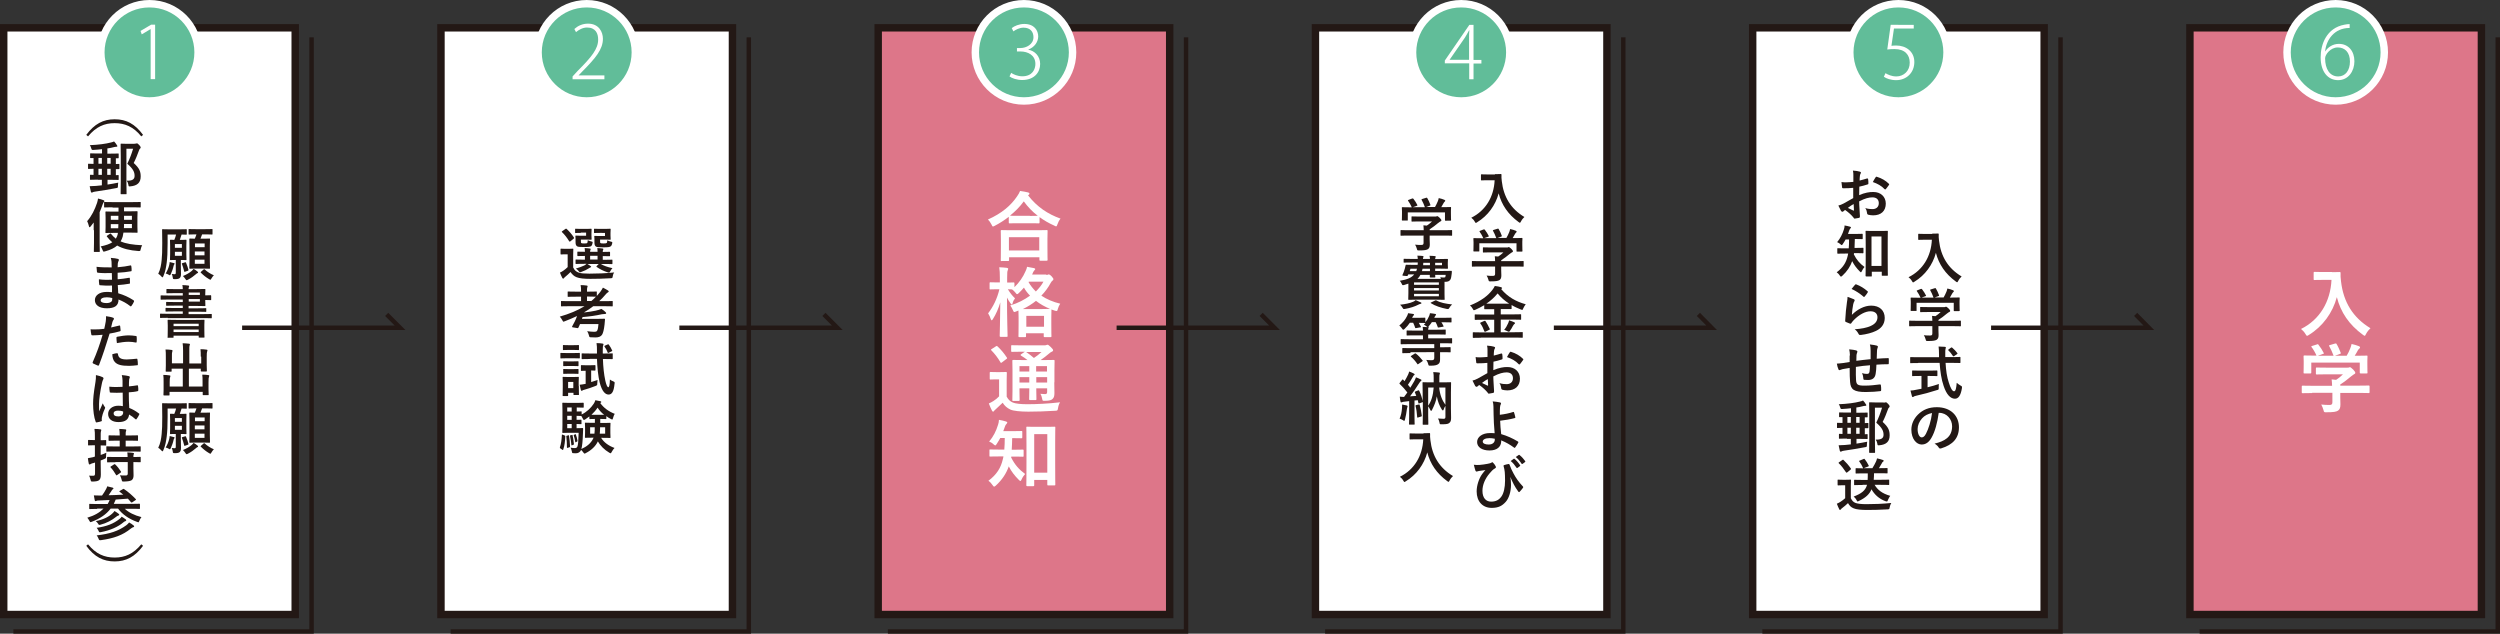 <?xml version="1.0" encoding="utf-8"?>
<!-- Generator: Adobe Illustrator 22.1.0, SVG Export Plug-In . SVG Version: 6.00 Build 0)  -->
<svg version="1.1" id="レイヤー_1" xmlns="http://www.w3.org/2000/svg" xmlns:xlink="http://www.w3.org/1999/xlink" x="0px"
	 y="0px" viewBox="0 0 1681 426.1" style="enable-background:new 0 0 1681 426.1;" xml:space="preserve">
<rect x="0" y="0" width="1681" height="426.1" fill="#333333" stroke="none"/>
<style type="text/css">
	.st0{fill:#FFFFFF;}
	.st1{fill:#231815;}
	.st2{fill:none;stroke:#231815;stroke-width:3;stroke-miterlimit:10;}
	.st3{fill:#61BD99;stroke:#FFFFFF;stroke-width:5;stroke-miterlimit:10;}
	.st4{fill:#DD7689;}
</style>
<g>
	<g>
		<rect x="2.5" y="18.7" class="st0" width="196" height="394.5"/>
		<path class="st1" d="M196,21.2v389.5H5V21.2H196 M201,16.2H0v399.5h201V16.2L201,16.2z"/>
	</g>
	<polyline class="st2" points="9,424.6 209.5,424.6 209.5,25.1 	"/>
	<polyline class="st2" points="162.8,220.4 269,220.4 260,211.4 	"/>
	<g>
		<g>
			<path class="st1" d="M121.6,178.3c0,2.5,0.1,4.6,0.1,5.9c0,1.6-0.3,2.2-0.9,2.8c-0.6,0.5-1.6,0.7-3.1,0.7c-1.2,0-1.4,0-1.5-0.9
				c-0.2-1.2-0.4-2-0.7-2.6c0.7,0.1,1.5,0.2,1.8,0.2c0.7,0,0.9-0.2,0.9-1.2v-8.4h-0.1c-2.4,0-3.1,0.1-3.3,0.1c-0.4,0-0.5,0-0.5-0.4
				c0-0.3,0.1-1.2,0.1-3.6v-5.6c0-2.4-0.1-3.4-0.1-3.6c0-0.4,0-0.5,0.5-0.5c0.2,0,0.8,0.1,2.4,0.1c0.5-1.1,0.9-2.3,1.2-3.6h-5.7v5.7
				c0,6.2-0.2,9.8-0.6,13.1c-0.4,3-0.9,6.2-2.3,9.3c-0.2,0.4-0.4,0.7-0.5,0.7s-0.4-0.2-0.7-0.5c-0.7-0.9-1.5-1.5-2.2-1.9
				c1.5-3,2-6.2,2.3-9.3c0.3-2.7,0.4-6.1,0.4-11.5c0-5.9-0.1-8.5-0.1-8.8c0-0.4,0-0.4,0.4-0.4c0.2,0,1.4,0.1,4.6,0.1h6.7
				c3.2,0,4.3-0.1,4.5-0.1c0.4,0,0.4,0,0.4,0.4v2.9c0,0.4,0,0.4-0.4,0.4c-0.2,0-1,0-3.1-0.1c-0.4,1.4-0.8,2.6-1.2,3.6h0.7
				c2.4,0,3.1-0.1,3.4-0.1c0.4,0,0.4,0,0.4,0.5c0,0.2-0.1,1.2-0.1,3.6v5.6c0,2.4,0.1,3.4,0.1,3.6c0,0.4,0,0.4-0.4,0.4
				c-0.3,0-1.1-0.1-3.4-0.1V178.3z M113.7,178.5c0.2-0.6,0.3-1.4,0.4-2.3c0.9,0.2,2.2,0.5,2.8,0.7c0.4,0.1,0.5,0.2,0.5,0.4
				c0,0.2-0.2,0.4-0.3,0.6c-0.2,0.2-0.3,0.6-0.4,1c-0.4,1.9-1.1,3.7-1.9,5.5c-0.3,0.5-0.4,0.7-0.6,0.7c-0.2,0-0.4-0.2-0.8-0.4
				c-0.7-0.4-1.5-0.7-2-0.8C112.5,182.1,113.2,180.4,113.7,178.5z M117.6,164.1v2.5h4.7v-2.5H117.6z M122.3,169.3h-4.7v2.7h4.7
				V169.3z M124.4,176.4c0.5-0.2,0.6-0.1,0.7,0.3c0.6,1.4,1.3,3.3,1.6,4.7c0.1,0.4,0,0.5-0.5,0.7l-1.7,0.6c-0.5,0.2-0.6,0.1-0.7-0.4
				c-0.4-1.5-0.9-3.4-1.5-4.9c-0.1-0.4-0.1-0.4,0.5-0.5L124.4,176.4z M132.8,182.6c0.3,0.2,0.4,0.4,0.4,0.6c0,0.2-0.2,0.4-0.5,0.5
				c-0.4,0.2-0.6,0.3-1,0.7c-1.5,1.3-3.1,2.5-5.2,3.6c-0.5,0.2-0.7,0.4-1,0.4c-0.3,0-0.5-0.3-0.9-0.9c-0.5-0.8-1.1-1.4-1.6-1.9
				c2.5-1,4.5-2.2,6-3.5c0.4-0.4,0.7-0.7,1.2-1.3C131.3,181.4,132.1,182,132.8,182.6z M132.1,157.6c-3.5,0-4.6,0.1-4.9,0.1
				c-0.4,0-0.4,0-0.4-0.4v-2.9c0-0.4,0-0.4,0.4-0.4c0.2,0,1.4,0.1,4.9,0.1h5.5c3.5,0,4.7-0.1,4.9-0.1c0.4,0,0.4,0,0.4,0.4v2.9
				c0,0.4,0,0.4-0.4,0.4c-0.2,0-1.4-0.1-4.9-0.1h-1.7c-0.4,1.1-0.7,2-1.1,2.9h1.5c3.1,0,4.2-0.1,4.5-0.1c0.4,0,0.4,0,0.4,0.4
				c0,0.2-0.1,1.6-0.1,4.6v10.3c0,3,0.1,4.3,0.1,4.5c0,0.4,0,0.5-0.4,0.5c-0.3,0-1.4-0.1-4.5-0.1h-4c-3.2,0-4.3,0.1-4.5,0.1
				c-0.4,0-0.5,0-0.5-0.5c0-0.2,0.1-1.6,0.1-4.5v-10.2c0-3.1-0.1-4.4-0.1-4.7c0-0.4,0-0.4,0.5-0.4c0.2,0,1.1,0.1,3.2,0.1
				c0.4-1,0.8-1.9,1.1-2.9H132.1z M131.1,166.2h6.5v-2.5h-6.5V166.2z M137.5,171.7v-2.6h-6.5v2.6H137.5z M137.5,174.6h-6.5v2.8h6.5
				V174.6z M136.9,181.2c0.4-0.3,0.5-0.3,0.8,0c1.7,1.6,3.9,3,6.1,3.9c-0.5,0.5-1.1,1.2-1.6,2.1c-0.4,0.7-0.5,0.9-0.7,0.9
				c-0.2,0-0.5-0.2-0.9-0.4c-2.2-1.3-3.9-2.7-5.5-4.3c-0.3-0.3-0.3-0.4,0.2-0.8L136.9,181.2z"/>
			<path class="st1" d="M112.8,213.7c-3.4,0-4.6,0.1-4.8,0.1c-0.4,0-0.4,0-0.4-0.4v-2.1c0-0.4,0-0.4,0.4-0.4c0.2,0,1.4,0.1,4.8,0.1
				h10.1v-1.6h-5.8c-3.8,0-5.1,0.1-5.4,0.1c-0.4,0-0.4,0-0.4-0.4v-1.7c0-0.4,0-0.4,0.4-0.4c0.3,0,1.6,0.1,5.4,0.1h5.8v-1.6h-5.4
				c-3.7,0-5,0.1-5.3,0.1c-0.4,0-0.5,0-0.5-0.4v-1.8c0-0.4,0-0.4,0.5-0.4c0.2,0,1.5,0.1,5.3,0.1h5.4v-1.7h-9.2c-3.7,0-5,0.1-5.3,0.1
				c-0.4,0-0.4,0-0.4-0.4v-2.1c0-0.4,0-0.4,0.4-0.4c0.2,0,1.6,0.1,5.3,0.1h9.2v-1.6h-5.2c-3.8,0-5.1,0.1-5.4,0.1
				c-0.4,0-0.4,0-0.4-0.4v-2c0-0.4,0-0.5,0.4-0.5c0.3,0,1.6,0.1,5.4,0.1h5.2c0-1.3-0.1-2-0.3-2.7c1.4,0,2.7,0.1,4.1,0.3
				c0.3,0,0.5,0.2,0.5,0.4c0,0.2-0.1,0.4-0.2,0.7c-0.1,0.2-0.2,0.5-0.2,1.3h4.5c4.1,0,6.2-0.1,6.4-0.1c0.4,0,0.4,0,0.4,0.5
				c0,0.2-0.1,1.2-0.1,3.4v0.4c2.1,0,3.3-0.1,3.5-0.1c0.4,0,0.5,0,0.5,0.5v2.4c0,0.4,0,0.4-0.5,0.4c-0.2,0-1.4-0.1-3.5-0.1v0.2
				c0,2.1,0.1,3.2,0.1,3.5c0,0.4,0,0.4-0.4,0.4c-0.2,0-2.3-0.1-6.4-0.1h-4.5v1.6h6.2c3.8,0,5.1-0.1,5.3-0.1c0.4,0,0.4,0,0.4,0.4v1.7
				c0,0.4,0,0.4-0.4,0.4c-0.2,0-1.6-0.1-5.3-0.1h-6.2v1.6h10.4c3.4,0,4.6-0.1,4.8-0.1c0.4,0,0.4,0,0.4,0.4v2.1c0,0.4,0,0.4-0.4,0.4
				c-0.2,0-1.4-0.1-4.8-0.1H112.8z M113.1,227.2c-0.4,0-0.4,0-0.4-0.4c0-0.2,0.1-1,0.1-5.5v-2.5c0-2.1-0.1-3-0.1-3.3
				c0-0.4,0-0.5,0.4-0.5c0.3,0,1.6,0.1,5.4,0.1h13.2c3.8,0,5.1-0.1,5.4-0.1c0.4,0,0.4,0,0.4,0.5c0,0.2-0.1,1.1-0.1,2.8v2.9
				c0,4.4,0.1,5.2,0.1,5.4c0,0.4,0,0.4-0.4,0.4H134c-0.4,0-0.4,0-0.4-0.4v-0.9h-16.9v1c0,0.4,0,0.4-0.4,0.4H113.1z M116.7,219.3
				h16.9v-1.6h-16.9V219.3z M133.6,223.3v-1.7h-16.9v1.7H133.6z M126.9,196.7v1.6h7.5v-1.6H126.9z M134.4,201.1h-7.5v1.7h7.5V201.1z
				"/>
			<path class="st1" d="M135,239.8c0-2.2,0-3.4-0.2-5c1.4,0,2.7,0.1,4.1,0.3c0.4,0,0.6,0.2,0.6,0.4c0,0.3-0.1,0.5-0.2,0.8
				c-0.2,0.5-0.3,1.2-0.3,3.8v5.5c0,2.3,0.1,3.5,0.1,3.7c0,0.4,0,0.5-0.4,0.5h-3.2c-0.4,0-0.5,0-0.5-0.5v-1.4h-8v12h9.2v-3
				c0-2.3,0-3.4-0.2-5c1.5,0,2.8,0.1,4.1,0.3c0.4,0,0.6,0.2,0.6,0.4c0,0.3-0.1,0.5-0.2,0.8c-0.2,0.5-0.3,1.2-0.3,3.8v4.7
				c0,2.2,0.1,3.2,0.1,3.4c0,0.4,0,0.4-0.4,0.4h-3.2c-0.4,0-0.4,0-0.4-0.4v-1.8H114v2c0,0.4,0,0.4-0.4,0.4h-3.2
				c-0.4,0-0.5,0-0.5-0.4c0-0.3,0.1-1.2,0.1-3.4v-5.1c0-2.2,0-3.4-0.2-4.9c1.5,0,2.8,0.1,4.1,0.3c0.4,0,0.7,0.2,0.7,0.4
				c0,0.3-0.2,0.5-0.2,0.8c-0.2,0.5-0.3,1.2-0.3,3.4v2.9h8.8v-12h-7.5v1.6c0,0.4,0,0.4-0.4,0.4h-3.2c-0.4,0-0.4,0-0.4-0.4
				c0-0.3,0.1-1.4,0.1-3.7V240c0-2.3,0-3.4-0.2-5c1.5,0,2.8,0.1,4.1,0.3c0.4,0,0.6,0.2,0.6,0.5c0,0.3-0.1,0.5-0.2,0.8
				c-0.2,0.5-0.2,1.2-0.2,3.4v4.3h7.5v-8.5c0-2.3-0.1-3.5-0.3-5c1.5,0,2.9,0.2,4.3,0.3c0.4,0,0.6,0.2,0.6,0.4c0,0.3-0.1,0.5-0.2,0.8
				c-0.2,0.5-0.2,1.1-0.2,3.6v8.5h8V239.8z"/>
			<path class="st1" d="M121.6,295.3c0,2.5,0.1,4.6,0.1,5.9c0,1.6-0.3,2.2-0.9,2.8c-0.6,0.5-1.6,0.7-3.1,0.7c-1.2,0-1.4,0-1.5-0.9
				c-0.2-1.2-0.4-2-0.7-2.6c0.7,0.1,1.5,0.2,1.8,0.2c0.7,0,0.9-0.2,0.9-1.2v-8.4h-0.1c-2.4,0-3.1,0.1-3.3,0.1c-0.4,0-0.5,0-0.5-0.4
				c0-0.3,0.1-1.2,0.1-3.6v-5.6c0-2.4-0.1-3.4-0.1-3.6c0-0.4,0-0.5,0.5-0.5c0.2,0,0.8,0.1,2.4,0.1c0.5-1.1,0.9-2.3,1.2-3.6h-5.7v5.7
				c0,6.2-0.2,9.8-0.6,13.1c-0.4,3-0.9,6.2-2.3,9.3c-0.2,0.4-0.4,0.7-0.5,0.7s-0.4-0.2-0.7-0.5c-0.7-0.9-1.5-1.5-2.2-1.9
				c1.5-3,2-6.2,2.3-9.3c0.3-2.7,0.4-6.1,0.4-11.5c0-5.9-0.1-8.5-0.1-8.8c0-0.4,0-0.4,0.4-0.4c0.2,0,1.4,0.1,4.6,0.1h6.7
				c3.2,0,4.3-0.1,4.5-0.1c0.4,0,0.4,0,0.4,0.4v2.9c0,0.4,0,0.4-0.4,0.4c-0.2,0-1,0-3.1-0.1c-0.4,1.4-0.8,2.6-1.2,3.6h0.7
				c2.4,0,3.1-0.1,3.4-0.1c0.4,0,0.4,0,0.4,0.5c0,0.2-0.1,1.2-0.1,3.6v5.6c0,2.4,0.1,3.4,0.1,3.6c0,0.4,0,0.4-0.4,0.4
				c-0.3,0-1.1-0.1-3.4-0.1V295.3z M113.7,295.5c0.2-0.6,0.3-1.4,0.4-2.3c0.9,0.2,2.2,0.5,2.8,0.7c0.4,0.1,0.5,0.2,0.5,0.4
				c0,0.2-0.2,0.4-0.3,0.6c-0.2,0.2-0.3,0.6-0.4,1c-0.4,1.9-1.1,3.7-1.9,5.5c-0.3,0.5-0.4,0.7-0.6,0.7c-0.2,0-0.4-0.2-0.8-0.4
				c-0.7-0.4-1.5-0.7-2-0.8C112.5,299.1,113.2,297.4,113.7,295.5z M117.6,281.1v2.5h4.7v-2.5H117.6z M122.3,286.3h-4.7v2.7h4.7
				V286.3z M124.4,293.4c0.5-0.2,0.6-0.1,0.7,0.3c0.6,1.4,1.3,3.3,1.6,4.7c0.1,0.4,0,0.5-0.5,0.7l-1.7,0.6c-0.5,0.2-0.6,0.1-0.7-0.4
				c-0.4-1.5-0.9-3.4-1.5-4.9c-0.1-0.4-0.1-0.4,0.5-0.5L124.4,293.4z M132.8,299.6c0.3,0.2,0.4,0.4,0.4,0.6c0,0.2-0.2,0.4-0.5,0.5
				c-0.4,0.2-0.6,0.3-1,0.7c-1.5,1.3-3.1,2.5-5.2,3.6c-0.5,0.2-0.7,0.4-1,0.4c-0.3,0-0.5-0.3-0.9-0.9c-0.5-0.8-1.1-1.4-1.6-1.9
				c2.5-1,4.5-2.2,6-3.5c0.4-0.4,0.7-0.7,1.2-1.3C131.3,298.4,132.1,299,132.8,299.6z M132.1,274.6c-3.5,0-4.6,0.1-4.9,0.1
				c-0.4,0-0.4,0-0.4-0.4v-2.9c0-0.4,0-0.4,0.4-0.4c0.2,0,1.4,0.1,4.9,0.1h5.5c3.5,0,4.7-0.1,4.9-0.1c0.4,0,0.4,0,0.4,0.4v2.9
				c0,0.4,0,0.4-0.4,0.4c-0.2,0-1.4-0.1-4.9-0.1h-1.7c-0.4,1.1-0.7,2-1.1,2.9h1.5c3.1,0,4.2-0.1,4.5-0.1c0.4,0,0.4,0,0.4,0.4
				c0,0.2-0.1,1.6-0.1,4.6v10.3c0,3,0.1,4.3,0.1,4.5c0,0.4,0,0.5-0.4,0.5c-0.3,0-1.4-0.1-4.5-0.1h-4c-3.2,0-4.3,0.1-4.5,0.1
				c-0.4,0-0.5,0-0.5-0.5c0-0.2,0.1-1.6,0.1-4.5v-10.2c0-3.1-0.1-4.4-0.1-4.7c0-0.4,0-0.4,0.5-0.4c0.2,0,1.1,0.1,3.2,0.1
				c0.4-1,0.8-1.9,1.1-2.9H132.1z M131.1,283.2h6.5v-2.5h-6.5V283.2z M137.5,288.7v-2.6h-6.5v2.6H137.5z M137.5,291.6h-6.5v2.8h6.5
				V291.6z M136.9,298.2c0.4-0.3,0.5-0.3,0.8,0c1.7,1.6,3.9,3,6.1,3.9c-0.5,0.5-1.1,1.2-1.6,2.1c-0.4,0.7-0.5,0.9-0.7,0.9
				c-0.2,0-0.5-0.2-0.9-0.4c-2.2-1.3-3.9-2.7-5.5-4.3c-0.3-0.3-0.3-0.4,0.2-0.8L136.9,298.2z"/>
			<path class="st1" d="M95,91.7c-5.3-6.5-11-8.9-17.9-8.9s-12.5,2.4-17.9,8.9l-1.2-1c5.5-7.4,11.4-10.5,19.1-10.5
				c7.7,0,13.6,3,19.1,10.5L95,91.7z"/>
			<path class="st1" d="M65.9,120.8c-3.5,0-4.7,0.1-5,0.1c-0.4,0-0.4,0-0.4-0.4V118c0-0.4,0-0.5,0.4-0.5c0.2,0,0.7,0,2,0.1v-4.1
				c-2.3,0-3.1,0.1-3.3,0.1c-0.4,0-0.4,0-0.4-0.4v-2.7c0-0.4,0-0.4,0.4-0.4c0.2,0,1.1,0.1,3.3,0.1v-3.9c-1.2,0-1.8,0-1.9,0
				c-0.4,0-0.4,0-0.4-0.4v-2.4c0-0.4,0-0.4,0.4-0.4c0.2,0,1.4,0.1,5,0.1h2.6v-2.9c-1.8,0.2-3.7,0.4-5.7,0.5c-1.2,0.1-1.2,0-1.6-1.2
				c-0.2-0.7-0.5-1.5-0.9-2c5.5-0.2,10.8-0.9,14.2-1.8c0.9-0.2,1.5-0.4,2.1-0.7c0.7,0.7,1.5,1.8,1.9,2.5c0.2,0.2,0.3,0.4,0.3,0.7
				c0,0.3-0.3,0.4-0.8,0.4c-0.5,0-1,0.1-1.4,0.2c-1.4,0.4-3,0.7-4.5,0.9v3.5h2.3c3.5,0,4.7-0.1,4.9-0.1c0.4,0,0.4,0,0.4,0.4v2.4
				c0,0.4,0,0.4-0.4,0.4c-0.2,0-0.6,0-1.5,0v3.9c1.2,0,1.8-0.1,2-0.1c0.4,0,0.4,0,0.4,0.4v2.7c0,0.4,0,0.4-0.4,0.4c-0.2,0-0.7,0-2,0
				v4.1c0.9,0,1.3-0.1,1.5-0.1c0.4,0,0.4,0,0.4,0.5v2.4c0,0.4,0,0.4-0.4,0.4c-0.2,0-1.4-0.1-4.9-0.1h-2.2v3.2c2.4-0.4,5-0.8,7.2-1.3
				c-0.1,0.6-0.2,1.5-0.2,2.3c0,1.2-0.1,1.2-1.3,1.4c-4.2,0.8-10.1,1.8-13.8,2.3c-1,0.1-1.4,0.3-1.7,0.4c-0.3,0.2-0.5,0.3-0.9,0.3
				c-0.2,0-0.4-0.2-0.5-0.6c-0.3-1.1-0.6-2.6-0.8-3.7c1.4,0,2.8-0.1,4.3-0.2c1.1-0.1,2.5-0.2,3.9-0.4v-3.7H65.9z M68.5,110.1v-3.9
				h-2.3v3.9H68.5z M68.5,117.6v-4.1h-2.3v4.1H68.5z M72.1,110.1h2.3v-3.9h-2.3V110.1z M74.4,117.6v-4.1h-2.3v4.1H74.4z M90.5,96.6
				c0.5,0,0.8,0,1-0.1c0.2-0.1,0.4-0.1,0.6-0.1c0.3,0,0.6,0.2,1.6,1.2c0.8,0.9,0.9,1.3,0.9,1.6c0,0.3-0.2,0.5-0.4,0.7
				c-0.3,0.2-0.5,0.5-0.8,1.4c-1.1,3-2.1,5.6-3.5,8.3c4,3.6,4.7,5.9,4.7,9.1c0,4.1-2.3,6.2-6.9,6.6c-1.2,0.1-1.2,0.1-1.4-1.2
				c-0.2-1.1-0.6-2-1.1-2.6c3.7,0.1,5.3-0.9,5.3-3.2c0-2.5-0.8-4.6-4.9-8.2c1.6-3.3,2.8-6.4,3.9-10.1H85V122c0,5.2,0.1,8,0.1,8.2
				c0,0.4,0,0.4-0.4,0.4h-3.1c-0.4,0-0.5,0-0.5-0.4c0-0.3,0.1-2.8,0.1-8.2v-16.8c0-5.3-0.1-8-0.1-8.2c0-0.4,0-0.4,0.5-0.4
				c0.2,0,1.2,0.1,3.5,0.1H90.5z"/>
			<path class="st1" d="M63,154.8c0-1.5,0-3.4,0-5.2c-0.7,0.9-1.4,1.8-2.1,2.7c-0.3,0.4-0.5,0.5-0.7,0.5c-0.2,0-0.3-0.2-0.4-0.7
				c-0.3-1.3-0.8-2.6-1.2-3.4c3.1-3.5,5.1-7.7,6.7-12.4c0.3-1,0.5-1.9,0.6-2.8c1.4,0.3,2.6,0.7,3.7,1.1c0.4,0.2,0.6,0.3,0.6,0.6
				s-0.2,0.5-0.4,0.7c-0.2,0.2-0.4,0.6-0.8,1.6c-0.6,1.8-1.3,3.5-2,5.2v20.4c0,3.8,0.1,5.7,0.1,5.9c0,0.4,0,0.4-0.4,0.4h-3.2
				c-0.4,0-0.4,0-0.4-0.4c0-0.2,0.1-2.1,0.1-5.9V154.8z M75.7,139.4c-3.8,0-5.1,0.1-5.3,0.1c-0.4,0-0.4,0-0.4-0.5v-2.8
				c0-0.4,0-0.4,0.4-0.4c0.2,0,1.5,0.1,5.3,0.1h13.1c3.8,0,5.1-0.1,5.4-0.1c0.4,0,0.4,0,0.4,0.4v2.8c0,0.4,0,0.5-0.4,0.5
				c-0.2,0-1.6-0.1-5.4-0.1h-5.4v2.7h3.4c3.7,0,5-0.1,5.2-0.1c0.4,0,0.5,0,0.5,0.5c0,0.2-0.1,1.2-0.1,3.6v6.3c0,2.4,0.1,3.4,0.1,3.7
				c0,0.4,0,0.4-0.5,0.4c-0.2,0-1.5-0.1-5.2-0.1h-3.8c-0.2,1-0.3,1.8-0.5,2.7c-0.3,1.1-0.8,2.2-1.4,3.2c3.6,1.6,8.2,2.3,14.5,2.6
				c-0.4,0.7-0.8,1.6-1,2.7c-0.3,1.2-0.2,1.2-1.4,1.2c-6-0.4-10.7-1.6-14.4-3.7c-1.8,1.6-4.4,2.9-8.1,3.9c-0.4,0.1-0.7,0.2-0.9,0.2
				c-0.4,0-0.5-0.3-0.8-1c-0.4-1.1-0.8-1.8-1.3-2.5c3.7-0.8,6.2-1.7,7.8-2.8c-1.3-1.1-2.5-2.3-3.6-3.8c-0.2-0.3-0.2-0.4,0.2-0.7
				l1.8-1.2c0.2-0.2,0.3-0.2,0.4-0.2c0.1,0,0.2,0.1,0.4,0.3c1,1.2,2,2.3,3.2,3.2c0.3-0.5,0.5-1.1,0.8-1.6c0.3-0.7,0.5-1.4,0.6-2.3
				h-2.8c-3.7,0-5,0.1-5.2,0.1c-0.4,0-0.4,0-0.4-0.4c0-0.3,0.1-1.3,0.1-3.7v-6.3c0-2.4-0.1-3.4-0.1-3.6c0-0.4,0-0.5,0.4-0.5
				c0.2,0,1.5,0.1,5.2,0.1h3.2v-2.7H75.7z M79.6,145.1h-5.1v2.7h5.1V145.1z M74.5,150.7v2.8h5c0-0.8,0.1-1.7,0.1-2.8H74.5z
				 M88.7,153.4v-2.8h-5.3c0,1,0,2-0.1,2.8H88.7z M88.7,147.8v-2.7h-5.3v2.7H88.7z"/>
			<path class="st1" d="M75.3,192c-2.7,0.1-5.3,0.1-8-0.2c-0.4,0-0.6-0.2-0.6-0.7c-0.2-0.9-0.2-2.4-0.2-3.3c2.9,0.4,5.9,0.4,8.8,0.3
				c0-1.5,0-3-0.1-4.5c-3.7,0.1-6.6,0.1-9.3-0.2c-0.4,0-0.6-0.2-0.7-0.5c-0.1-1-0.2-1.9-0.3-3.5c3.4,0.4,6.8,0.4,10.2,0.4
				c0-1.4,0-2.5-0.1-3.8c-0.1-0.9-0.2-1.6-0.5-2.6c2.1,0.1,3.7,0.4,4.9,0.7c0.5,0.2,0.7,0.7,0.4,1.2c-0.3,0.5-0.5,1.2-0.6,1.9
				c0,0.8,0,1.3-0.1,2.5c3.6-0.3,6.2-0.7,8.5-1.2c0.5-0.1,0.6,0,0.7,0.5c0.2,1.1,0.2,2.1,0.2,2.8c0,0.5-0.1,0.6-0.4,0.6
				c-2.8,0.5-5.3,0.8-9,1c0,1.6,0,3,0,4.4c3-0.2,4.8-0.6,7.6-1c0.5-0.1,0.6,0,0.6,0.3c0,0.7,0.1,2,0.1,3.2c0,0.4-0.2,0.5-0.6,0.5
				c-2.6,0.4-4.4,0.7-7.6,0.9c0.1,1.8,0.2,3.7,0.3,5.5c3.7,1.1,6.9,2.5,10.3,4.7c0.4,0.4,0.4,0.5,0.3,0.9c-0.3,0.7-1.1,2.2-1.7,2.9
				c-0.2,0.2-0.3,0.3-0.5,0.3c-0.1,0-0.3,0-0.4-0.2c-2.4-1.9-4.8-3.2-7.8-4.4c0,4.2-2.6,5.9-7.9,5.9c-5.1,0-8-2.2-8-5.5
				c0-3.2,3.1-5.5,7.8-5.5c1,0,1.9,0,3.7,0.2C75.4,194.9,75.3,193.3,75.3,192z M71.9,199.9c-2.8,0-4.2,0.8-4.2,2.1
				c0,1,1.2,1.8,3.9,1.8c1.6,0,3-0.5,3.5-1.2c0.3-0.4,0.4-1.1,0.4-2.2C74.4,200.1,73,199.9,71.9,199.9z"/>
			<path class="st1" d="M80.2,218.9c0.4-0.1,0.6,0.1,0.6,0.4c0.1,0.9,0.2,2,0.3,2.8c0,0.5-0.1,0.6-0.6,0.7c-2.4,0.7-4.4,1.1-6.8,1.5
				c-2.7,8.7-4.6,14.6-7.1,21.1c-0.2,0.5-0.4,0.5-0.9,0.4c-0.4-0.2-2.3-1-3.1-1.4c-0.3-0.2-0.4-0.5-0.3-0.8c3-6.8,4.8-12,6.7-18.5
				c-2.3,0.2-5,0.4-6.8,0.4c-0.6,0-0.7-0.1-0.8-0.6c-0.2-0.8-0.4-2.1-0.5-3.5c0.8,0.1,1.3,0.1,2.9,0.1c2,0,4.1-0.1,6.3-0.4
				c0.4-1.6,0.7-3.3,1-4.9c0.2-1.2,0.2-2.3,0.2-3.6c2.1,0.3,3.7,0.6,4.9,1.1c0.3,0.1,0.4,0.4,0.4,0.6c0,0.2,0,0.4-0.2,0.6
				c-0.3,0.5-0.6,0.9-0.8,1.6c-0.4,1.4-0.7,2.7-0.9,3.7C76.2,219.9,78.3,219.4,80.2,218.9z M78.7,237.5c0.4,0,0.5,0.2,0.6,0.5
				c0.3,2.8,2.2,3.7,6,3.7c2.2,0,5-0.4,6.6-0.5c0.3,0,0.4,0,0.5,0.4c0.2,1,0.3,2.3,0.3,3.4c0,0.5,0,0.6-0.6,0.6
				c-1.3,0.2-3.9,0.4-5.3,0.4c-5.1,0-7.8-0.7-9.5-2.5c-1.2-1.2-1.7-3.1-1.8-5.3C76.6,237.8,78.2,237.5,78.7,237.5z M78.3,227.2
				c0-0.5,0.1-0.7,0.7-0.8c2.5-0.5,5.3-0.9,7.6-0.9c1.5,0,3.2,0.2,4.6,0.4c0.5,0.1,0.7,0.1,0.7,0.6c0.1,1,0.1,2.1,0,3.1
				c0,0.7-0.2,0.8-0.7,0.7c-1.4-0.3-3.2-0.5-4.8-0.5c-2.3,0-5.3,0.4-7.8,0.9C78.4,229.4,78.3,228,78.3,227.2z"/>
			<path class="st1" d="M69,253.6c0.4,0.2,0.6,0.5,0.6,0.8c0,0.3-0.1,0.5-0.3,0.9c-0.3,0.5-0.4,1-0.7,2.1c-1.3,5.9-2,11.3-2,14.2
				c0,1.6,0,3.4,0.1,5c0.8-1.8,1.6-3.5,2.4-5.4c0.5,1.2,0.9,1.8,1.4,2.5c0.2,0.2,0.2,0.4,0.2,0.5c0,0.2-0.1,0.4-0.2,0.6
				c-1.4,3.1-1.8,4.8-2,5.9c-0.2,1.1-0.1,1.7,0,2.1c0,0.3-0.1,0.4-0.5,0.5c-0.7,0.3-1.9,0.5-2.9,0.7c-0.4,0.1-0.6,0.1-0.8-0.5
				c-1.1-2.8-1.7-7.4-1.7-11.9c0-3.7,0.3-6.9,1.6-14.8c0.2-1.4,0.4-3,0.3-4.6C66.2,252.5,68.3,253.2,69,253.6z M82.5,264
				c-2.7,0.1-5.4,0.2-8,0c-0.5,0-0.7-0.1-0.7-0.5c-0.2-0.9-0.3-2.3-0.3-3.5c2.9,0.3,6,0.3,8.9,0.1c0-1.4,0-2.7,0-4.1
				c0-1.4-0.2-2.4-0.5-3.8c2.3,0.2,3.4,0.4,4.7,0.7c0.4,0.1,0.7,0.3,0.7,0.7c0,0.2-0.1,0.3-0.2,0.7c-0.2,0.4-0.3,0.9-0.3,1.4
				c-0.1,1.3-0.1,2.3-0.1,4.1c1.8-0.2,3.9-0.4,5.5-0.7c0.5-0.1,0.5,0,0.6,0.5c0.2,0.7,0.2,2,0.2,2.8c0,0.4-0.2,0.5-0.4,0.6
				c-1.4,0.4-4,0.7-6,0.8c0,4.4,0.1,7.1,0.3,10.5c2.3,0.9,4.3,2,6.5,3.7c0.4,0.2,0.4,0.4,0.2,0.8c-0.5,1-1.1,2.1-1.8,3
				c-0.1,0.2-0.2,0.2-0.4,0.2s-0.2-0.1-0.4-0.2c-1.2-1.1-2.5-2.1-4.2-3.1c-0.3,3.3-2.5,5.1-7.1,5.1c-4.5,0-7-2.1-7-5.5
				c0-3.2,2.9-5.5,6.8-5.5c1,0,2.2,0.1,3.1,0.3C82.5,269.9,82.5,267.1,82.5,264z M79.3,276.1c-1.8,0-2.9,0.7-2.9,1.9s0.9,2,3.2,2
				c2,0,3.2-1.1,3.2-2.5c0-0.3,0-0.5,0-0.8C81.5,276.2,80.4,276.1,79.3,276.1z"/>
			<path class="st1" d="M67.7,311.2c0,3.7,0.1,5.8,0.1,7.8c0,2.2-0.4,3.2-1.2,3.9c-0.9,0.6-1.8,0.8-4.2,0.9c-1.2,0-1.2,0-1.5-1.2
				c-0.3-1.1-0.6-2.1-1-2.8c0.9,0.1,1.8,0.1,2.8,0.1c0.9,0,1.2-0.4,1.2-1.5V311c-0.6,0.2-1.1,0.4-1.7,0.5c-0.7,0.2-1.1,0.4-1.4,0.6
				c-0.2,0.2-0.4,0.2-0.6,0.2c-0.2,0-0.4-0.1-0.5-0.5c-0.2-1-0.5-2.3-0.6-3.7c1.1-0.2,2.2-0.4,3.5-0.7l1.2-0.4v-7.6h-0.5
				c-2.7,0-3.5,0.1-3.7,0.1c-0.4,0-0.4,0-0.4-0.4v-2.8c0-0.4,0-0.5,0.4-0.5c0.2,0,1.1,0.1,3.7,0.1h0.5v-2c0-2.5,0-3.7-0.3-5.5
				c1.5,0,2.7,0.1,4,0.3c0.4,0,0.6,0.2,0.6,0.4c0,0.4-0.1,0.5-0.2,0.8c-0.2,0.5-0.2,1.3-0.2,4v2.1c2.3,0,3-0.1,3.3-0.1
				c0.4,0,0.4,0,0.4,0.5v2.8c0,0.4,0,0.4-0.4,0.4c-0.2,0-1-0.1-3.3-0.1v6.4c1.3-0.4,2.6-0.9,3.8-1.5c-0.1,0.8-0.2,1.6-0.2,2.5
				c0,1.2,0,1.2-1.1,1.7c-0.8,0.4-1.7,0.7-2.5,1V311.2z M77.2,303.6c-3.7,0-5.1,0.1-5.3,0.1c-0.4,0-0.4,0-0.4-0.5v-2.7
				c0-0.4,0-0.4,0.4-0.4c0.2,0,1.6,0.1,5.3,0.1h3.3v-3.9h-2c-3.5,0-4.7,0.1-5,0.1c-0.4,0-0.5,0-0.5-0.4v-2.8c0-0.4,0-0.5,0.5-0.5
				c0.2,0,1.4,0.1,5,0.1h2c0-2-0.1-3-0.3-4.4c1.5,0,2.7,0.2,4.1,0.3c0.4,0,0.6,0.2,0.6,0.4c0,0.3-0.1,0.5-0.2,0.8
				c-0.2,0.4-0.2,1.1-0.2,2.9h2.9c3.5,0,4.7-0.1,5-0.1c0.4,0,0.4,0,0.4,0.5v2.8c0,0.4,0,0.4-0.4,0.4c-0.2,0-1.4-0.1-5-0.1h-2.9v3.9
				h4.4c3.7,0,5.1-0.1,5.3-0.1c0.4,0,0.4,0,0.4,0.4v2.7c0,0.4,0,0.5-0.4,0.5c-0.2,0-1.6-0.1-5.3-0.1H77.2z M77.7,310.8
				c-3.7,0-5,0.1-5.2,0.1c-0.4,0-0.5,0-0.5-0.4v-2.8c0-0.4,0-0.5,0.5-0.5c0.2,0,1.5,0.1,5.2,0.1h8.1c0-1.5-0.1-2.3-0.2-3.1
				c1.4,0,2.9,0.2,3.8,0.3c0.4,0.1,0.7,0.2,0.7,0.4c0,0.3-0.1,0.4-0.2,0.6c-0.2,0.3-0.2,0.7-0.2,1.8c3.1,0,4.3-0.1,4.5-0.1
				c0.4,0,0.4,0,0.4,0.4v2.8c0,0.4,0,0.4-0.4,0.4c-0.2,0-1.4,0-4.5-0.1v4.1c0,1.8,0.1,3.5,0.1,4.8c0,1.4-0.3,2.6-1.3,3.3
				c-0.9,0.5-2,0.8-5.2,0.9c-1.2,0-1.2,0-1.5-1.2c-0.3-1.1-0.7-2.3-1.2-3c1.4,0.1,2.8,0.2,4.2,0.1c0.6,0,1.1-0.4,1.1-1.2v-7.8H77.7z
				 M76.6,312.3c0.2-0.2,0.4-0.2,0.5-0.2s0.2,0,0.4,0.2c1.4,1.3,2.7,3,3.8,4.7c0.2,0.4,0.2,0.5-0.2,0.8l-2.3,1.6
				c-0.2,0.2-0.4,0.2-0.5,0.2c-0.1,0-0.2-0.1-0.3-0.3c-1.1-1.9-2.2-3.5-3.6-5c-0.3-0.3-0.2-0.5,0.2-0.7L76.6,312.3z"/>
			<path class="st1" d="M65.3,342.2c-3.5,0-4.7,0.1-4.9,0.1c-0.4,0-0.4,0-0.4-0.4v-2.7c0-0.4,0-0.4,0.4-0.4c0.2,0,1.4,0.1,4.9,0.1
				h7.1c0.3-0.5,0.6-1,0.8-1.5c0.2-0.5,0.4-0.8,0.5-1.2c-2.1,0.1-4.3,0.2-6.6,0.3c-1.4,0-2,0.1-2.3,0.3c-0.2,0.1-0.4,0.2-0.6,0.2
				c-0.2,0-0.4-0.3-0.5-0.6c-0.2-1.1-0.4-2.2-0.6-3.3c1.7,0.1,2.9,0.1,4.1,0.1h1.4c1.2-1.7,2-2.9,2.7-4.3c0.4-0.7,0.6-1.2,0.8-1.9
				c1.3,0.3,2.7,0.6,3.7,0.9c0.4,0.1,0.5,0.4,0.5,0.5c0,0.3-0.3,0.5-0.5,0.6c-0.4,0.3-0.7,0.7-0.9,1.2c-0.6,1-1.1,1.7-1.9,2.8
				c3.5-0.1,6.9-0.2,9.9-0.4c-0.8-0.7-1.6-1.3-2.4-1.9c-0.4-0.2-0.4-0.4,0.2-0.7l1.9-1.1c0.4-0.3,0.5-0.3,0.9,0
				c2.8,1.9,5.3,4.1,7.8,6.7c0.3,0.3,0.2,0.4-0.2,0.7l-2.1,1.4c-0.2,0.2-0.4,0.2-0.5,0.2c-0.1,0-0.2-0.1-0.4-0.2
				c-0.7-0.8-1.4-1.6-2.1-2.4c-2.7,0.2-5.5,0.4-8.2,0.6c-0.2,0.3-0.4,0.8-0.7,1.6l-0.6,1.3h12.2c3.5,0,4.7-0.1,4.9-0.1
				c0.4,0,0.5,0,0.5,0.4v2.7c0,0.4,0,0.4-0.5,0.4c-0.2,0-1.4-0.1-4.9-0.1h-4.8c2.7,2.5,6.4,4.4,11.2,5.6c-0.5,0.7-1.1,1.6-1.4,2.5
				c-0.3,0.7-0.4,1-0.7,1c-0.2,0-0.5-0.1-0.9-0.3c-5.5-2-9.9-5.1-12.7-8.9h-5c-2.9,3.8-7.1,6.7-12.6,8.8c-0.5,0.2-0.7,0.3-0.9,0.3
				c-0.3,0-0.4-0.3-0.8-0.9c-0.4-0.8-0.9-1.5-1.4-2.1c4.8-1.4,8.3-3.5,10.9-6.1H65.3z M75.4,345.4c0.6-0.5,1.2-1.2,1.6-1.8
				c1,0.6,2.2,1.4,2.8,1.9c0.3,0.3,0.4,0.5,0.4,0.7s-0.4,0.4-0.7,0.5c-0.5,0.1-0.8,0.3-1.4,0.8c-2.7,2.2-6.5,4.3-10.5,5.3
				c-1.1,0.3-1.1,0.2-1.6-0.6c-0.4-0.7-1.2-1.5-1.6-1.8C69.4,349.4,73.1,347.5,75.4,345.4z M80.3,349c0.7-0.5,1.2-1.1,1.5-1.6
				c0.9,0.5,2,1.3,2.7,1.8c0.3,0.2,0.4,0.4,0.4,0.6c0,0.2-0.2,0.5-0.5,0.6c-0.4,0.1-0.8,0.3-1.4,0.8c-3.5,3-8.8,5.4-15.1,6.6
				c-1.1,0.2-1.2,0.2-1.6-0.8c-0.4-0.8-0.9-1.7-1.3-2.1C71.7,354,76.4,352.1,80.3,349z M84.9,353.2c0.8-0.6,1.4-1.2,1.9-1.9
				c1.1,0.6,2.1,1.2,3,2c0.3,0.2,0.4,0.4,0.4,0.7c0,0.2-0.2,0.4-0.6,0.5c-0.4,0.1-0.8,0.3-1.6,0.9c-5.5,4.5-11.5,6.6-20.1,7.8
				c-1.1,0.1-1.2,0.1-1.6-0.9c-0.4-1.1-0.9-1.8-1.3-2.3C73.7,359,79.6,357.1,84.9,353.2z"/>
			<path class="st1" d="M96.2,367c-5.5,7.4-11.4,10.5-19.1,10.5c-7.7,0-13.6-3-19.1-10.5l1.2-1c5.3,6.5,11,8.9,17.9,8.9
				s12.5-2.4,17.9-8.9L96.2,367z"/>
		</g>
	</g>
	<circle class="st3" cx="100.5" cy="35.2" r="32.7"/>
	<g>
		<path class="st0" d="M101.3,53.3V19.6h-0.1l-5.9,3.5l-0.8-2.3l7.1-4.2h2.7v36.6H101.3z"/>
	</g>
</g>
<g>
	<g>
		<rect x="296.5" y="18.7" class="st0" width="196" height="394.5"/>
		<path class="st1" d="M490,21.2v389.5H299V21.2H490 M495,16.2H294v399.5h201V16.2L495,16.2z"/>
	</g>
	<polyline class="st2" points="303,424.6 503.5,424.6 503.5,25.1 	"/>
	<polyline class="st2" points="456.8,220.4 563,220.4 554,211.4 	"/>
	<g>
		<g>
			<path class="st1" d="M385.5,180c0.8,1.8,2,2.7,3.6,3.3c1.4,0.5,3.8,0.7,7.2,0.7c5,0,10.8-0.2,16.7-0.8c-0.6,0.8-0.9,1.7-1,2.6
				c-0.2,1.2-0.2,1.2-1.4,1.3c-5,0.3-9.6,0.4-13.7,0.4c-4,0-7.3-0.3-9.2-1.1c-1.8-0.7-3-1.9-4.1-3.5c-1,1.1-2.2,2.1-3.6,3.3
				c-0.4,0.4-0.6,0.5-0.8,0.8s-0.4,0.4-0.5,0.4c-0.2,0-0.4-0.2-0.6-0.5c-0.5-1-1.1-2.2-1.6-3.6c1-0.5,1.5-0.7,2.3-1.3
				c1-0.7,2-1.5,2.9-2.4V171h-1.6c-2,0-2.5,0.1-2.7,0.1c-0.4,0-0.5,0-0.5-0.5v-3c0-0.4,0-0.4,0.5-0.4c0.2,0,0.7,0.1,2.7,0.1h2.2
				c2,0,2.7-0.1,2.8-0.1c0.4,0,0.4,0,0.4,0.4c0,0.2-0.1,1.4-0.1,3.8V180z M383.6,162.2c-0.2,0.2-0.4,0.3-0.5,0.3s-0.2-0.1-0.4-0.3
				c-1.4-2.3-3-4.4-4.8-6.1c-0.3-0.3-0.2-0.4,0.2-0.7l2-1.4c0.5-0.3,0.5-0.4,0.9-0.1c1.8,1.7,3.5,3.6,4.9,5.8
				c0.2,0.3,0.2,0.4-0.2,0.8L383.6,162.2z M390.5,156.6c-2.4,0-3.2,0.1-3.4,0.1c-0.4,0-0.4,0-0.4-0.4v-2.1c0-0.4,0-0.4,0.4-0.4
				c0.2,0,1,0.1,3.4,0.1h4c1.9,0,2.5-0.1,2.8-0.1c0.4,0,0.5,0,0.5,0.4c0,0.2-0.1,0.9-0.1,2.5v1.6c0,1.6,0.1,2.3,0.1,2.5
				c0,0.4,0,0.4-0.5,0.4c-0.2,0-0.9-0.1-2.8-0.1h-3.9v1c0,0.9,0.1,1.2,0.2,1.3c0.3,0.2,0.7,0.3,2,0.3c1.4,0,1.9-0.1,2.1-0.4
				c0.2-0.3,0.2-0.8,0.3-1.8c0.8,0.4,1.6,0.7,2.6,0.9c0.7,0.2,0.8,0.2,0.6,1.2c-0.2,0.9-0.4,1.4-0.8,1.8c-0.7,0.6-2,0.7-5,0.7
				c-3,0-4.1-0.1-4.7-0.6c-0.7-0.6-0.9-1.3-0.9-3v-2.1c0-0.8-0.1-1.3-0.1-1.6c0-0.4,0-0.4,0.5-0.4c0.2,0,0.9,0.1,2.5,0.1h4.2v-2.1
				H390.5z M392.8,177.4c-3.8,0-5.1,0.1-5.4,0.1c-0.4,0-0.4,0-0.4-0.5v-2.1c0-0.4,0-0.4,0.4-0.4c0.2,0,1.6,0.1,5.4,0.1h0.5v-2.5
				c-3.2,0-4.4,0.1-4.6,0.1c-0.4,0-0.5,0-0.5-0.5v-2.1c0-0.4,0-0.4,0.5-0.4c0.2,0,1.4,0.1,4.6,0.1c0-1.1-0.1-1.7-0.2-2.5
				c1.4,0.1,2.2,0.1,3.5,0.3c0.4,0,0.6,0.2,0.6,0.4c0,0.2-0.1,0.3-0.2,0.6c-0.2,0.4-0.2,0.7-0.2,1.2h5c0-1.1-0.1-1.8-0.2-2.5
				c1.4,0.1,2.3,0.1,3.5,0.3c0.4,0,0.6,0.2,0.6,0.4c0,0.2-0.1,0.3-0.2,0.6c-0.2,0.3-0.2,0.7-0.2,1.2v0.1c3.1,0,4.2-0.1,4.4-0.1
				c0.4,0,0.5,0,0.5,0.4v2.1c0,0.4,0,0.5-0.5,0.5c-0.2,0-1.4,0-4.4-0.1v2.5h0.7c3.8,0,5.1-0.1,5.4-0.1c0.4,0,0.4,0,0.4,0.4v2.1
				c0,0.4,0,0.5-0.4,0.5c-0.2,0-1.6-0.1-5.4-0.1h-2c2,1.2,4.4,2.1,7.8,2.8c-0.5,0.6-1.1,1.3-1.4,2c-0.4,0.7-0.6,1-1,1
				c-0.2,0-0.5-0.1-0.9-0.2c-2.7-0.9-5-2-7.3-3.6c-0.3-0.2-0.2-0.3,0.1-0.7l1.3-1.3h-7.6c0.7,0.4,1.4,0.9,2,1.3
				c0.4,0.3,0.5,0.4,0.5,0.6c0,0.2-0.2,0.4-0.5,0.4c-0.3,0.1-0.8,0.5-1.2,0.7c-1.2,0.8-3,1.7-4.8,2.3c-0.4,0.2-0.7,0.3-0.9,0.3
				c-0.4,0-0.6-0.3-1.1-0.9c-0.5-0.6-1.1-1.2-1.8-1.6c2.3-0.7,4.3-1.4,5.7-2.1c0.5-0.3,1-0.6,1.5-1.1H392.8z M401.8,174.5v-2.5h-5
				v2.5H401.8z M403.3,156.6c-2.4,0-3.1,0.1-3.4,0.1c-0.4,0-0.5,0-0.5-0.4v-2.1c0-0.4,0-0.4,0.5-0.4c0.2,0,0.9,0.1,3.4,0.1h4.1
				c1.8,0,2.5-0.1,2.8-0.1c0.4,0,0.4,0,0.4,0.4c0,0.2-0.1,0.9-0.1,2.5v1.6c0,1.6,0.1,2.3,0.1,2.5c0,0.4,0,0.4-0.4,0.4
				c-0.2,0-0.9-0.1-2.8-0.1h-3.9v1c0,0.9,0,1.1,0.2,1.3c0.2,0.2,0.7,0.3,2.1,0.3c1.2,0,1.9-0.1,2.1-0.3c0.3-0.2,0.4-0.8,0.4-1.8
				c0.7,0.4,1.8,0.7,2.6,0.9c0.9,0.2,0.9,0.3,0.7,1.3c-0.2,0.9-0.4,1.3-0.8,1.7c-0.7,0.7-2.2,0.8-5.3,0.8s-4.3-0.1-4.9-0.6
				c-0.7-0.6-0.9-1.3-0.9-3v-2.1c0-0.8-0.1-1.3-0.1-1.6c0-0.4,0-0.4,0.4-0.4c0.3,0,0.9,0.1,2.6,0.1h4.2v-2.1H403.3z"/>
			<path class="st1" d="M382.4,205.9c-3.4,0-4.6,0.1-4.8,0.1c-0.4,0-0.4,0-0.4-0.4v-2.8c0-0.4,0-0.4,0.4-0.4c0.2,0,1.4,0.1,4.8,0.1
				h8.3v-3h-3.6c-3.5,0-4.8,0.1-5,0.1c-0.4,0-0.4,0-0.4-0.4v-2.8c0-0.4,0-0.4,0.4-0.4c0.2,0,1.4,0.1,5,0.1h3.6v-0.3
				c0-1.6,0-2.8-0.3-4.1c1.5,0,2.7,0.1,4.1,0.3c0.4,0,0.6,0.2,0.6,0.4c0,0.3-0.1,0.5-0.2,0.8c-0.2,0.5-0.2,1.2-0.2,2.7v0.2h1.2
				c3.5,0,4.7-0.1,5-0.1c0.4,0,0.4,0,0.4,0.4v2.6c0.8-0.9,1.6-1.8,2.3-2.7c0.8-1.1,1.2-1.8,1.8-2.9c1.4,0.7,2.6,1.4,3.4,1.9
				c0.4,0.2,0.5,0.5,0.5,0.7c0,0.2-0.2,0.4-0.4,0.5c-0.6,0.3-1,0.7-1.6,1.4c-1.4,1.6-2.8,3.2-4.4,4.6h3.8c3.4,0,4.6-0.1,4.9-0.1
				c0.4,0,0.4,0,0.4,0.4v2.8c0,0.4,0,0.4-0.4,0.4c-0.2,0-1.4-0.1-4.9-0.1h-7.8c-1.9,1.5-3.9,2.8-6,4c0,0.1,0,0.2-0.1,0.2
				c3.1-0.4,5.5-0.7,7.7-1.2c1.8-0.4,2.6-0.7,3.9-1.2c1.1,0.7,2.1,1.5,2.8,2.2c0.3,0.3,0.4,0.5,0.4,0.7c0,0.2-0.2,0.5-0.7,0.5
				c-0.6,0-1.5,0.1-2.2,0.2c-3.9,0.9-8.2,1.5-13,1.9c-0.1,0.4-0.3,0.8-0.4,1.2h10.4c3.3,0,4.3-0.1,4.6-0.1c0.4,0,0.5,0.1,0.5,0.5
				c-0.1,1.1-0.2,2.3-0.3,3.4c-0.4,3.6-1,5.8-1.7,6.9c-0.8,1.2-2.3,1.8-4.3,1.8c-0.9,0-1.8,0-3-0.1c-1.2,0-1.2-0.1-1.5-1.3
				c-0.3-1.1-0.7-2.1-1.2-2.8c1.7,0.2,3.2,0.4,4.6,0.4c1.2,0,1.8-0.2,2.1-0.7c0.5-0.9,0.8-2.6,0.9-4.5H390c-0.4,0.9-0.7,1.7-1.1,2.4
				c-0.2,0.4-0.2,0.4-0.7,0.3l-3.1-0.5c-0.5-0.1-0.5-0.2-0.4-0.6c1.3-2.3,2.5-4.6,3.3-7c-2.6,1.2-5.3,2.4-8.2,3.5
				c-0.4,0.2-0.7,0.3-0.9,0.3c-0.3,0-0.4-0.3-0.8-1c-0.5-0.9-1.1-1.8-1.7-2.4c6.5-1.9,11.9-4.1,16.6-7H382.4z M397.5,202.5
				c1.1-0.9,2.2-1.9,3.2-3c-0.4,0-1.7-0.1-4.8-0.1h-1.2v3H397.5z"/>
			<path class="st1" d="M385.4,237.4c3,0,3.9-0.1,4.1-0.1c0.4,0,0.4,0,0.4,0.4v2.8c0,0.4,0,0.5-0.4,0.5c-0.2,0-1.2-0.1-4.1-0.1h-4
				c-3,0-3.9,0.1-4.2,0.1c-0.4,0-0.4,0-0.4-0.5v-2.8c0-0.4,0-0.4,0.4-0.4c0.2,0,1.2,0.1,4.2,0.1H385.4z M389.2,259.6
				c0,4.5,0.1,5.4,0.1,5.6c0,0.4,0,0.4-0.4,0.4H386c-0.4,0-0.4,0-0.4-0.4v-1.1H382v1.8c0,0.4,0,0.4-0.4,0.4h-2.8
				c-0.4,0-0.5,0-0.5-0.4c0-0.2,0.1-1.1,0.1-5.9v-2.5c0-2.5-0.1-3.4-0.1-3.7c0-0.4,0-0.4,0.5-0.4c0.2,0,1.1,0.1,3.5,0.1h2.9
				c2.5,0,3.3-0.1,3.6-0.1c0.4,0,0.4,0,0.4,0.4c0,0.2-0.1,1.2-0.1,3V259.6z M385.4,232.1c2.5,0,3.3-0.1,3.5-0.1c0.4,0,0.4,0,0.4,0.4
				v2.6c0,0.4,0,0.4-0.4,0.4c-0.2,0-1-0.1-3.5-0.1h-3c-2.5,0-3.3,0.1-3.5,0.1c-0.4,0-0.4,0-0.4-0.4v-2.6c0-0.4,0-0.4,0.4-0.4
				c0.2,0,1,0.1,3.5,0.1H385.4z M385.2,243c2.3,0,3-0.1,3.3-0.1c0.4,0,0.5,0,0.5,0.4v2.5c0,0.4,0,0.4-0.5,0.4
				c-0.2,0-0.9-0.1-3.3-0.1h-2.8c-2.4,0-3.1,0.1-3.3,0.1c-0.4,0-0.4,0-0.4-0.4v-2.5c0-0.4,0-0.4,0.4-0.4c0.2,0,0.9,0.1,3.3,0.1
				H385.2z M385.2,248.2c2.3,0,3-0.1,3.3-0.1c0.4,0,0.5,0,0.5,0.4v2.5c0,0.4,0,0.4-0.5,0.4c-0.2,0-0.9-0.1-3.3-0.1h-2.8
				c-2.4,0-3.1,0.1-3.3,0.1c-0.4,0-0.4,0-0.4-0.4v-2.5c0-0.4,0-0.4,0.4-0.4c0.2,0,0.9,0.1,3.3,0.1H385.2z M382,256.8v4.2h3.5v-4.2
				H382z M396.9,245.6c2.2,0,2.8-0.1,3-0.1c0.4,0,0.5,0,0.5,0.5v2.7c0,0.4,0,0.5-0.5,0.5c-0.2,0-0.8,0-2.4-0.1v7.8
				c1.4-0.4,2.8-0.9,4.3-1.4c-0.1,0.6-0.1,1.4-0.2,2.3c0,1.2,0,1.2-1.1,1.7c-2.7,1.1-5.3,1.9-7.7,2.6c-0.8,0.2-1,0.3-1.2,0.5
				c-0.2,0.2-0.4,0.2-0.5,0.2c-0.2,0-0.4-0.2-0.5-0.5c-0.2-0.8-0.6-2.3-0.8-3.6c1.2-0.1,2.3-0.3,3.4-0.5l0.6-0.1v-8.8
				c-2,0-2.6,0.1-2.8,0.1c-0.4,0-0.4,0-0.4-0.5V246c0-0.4,0-0.5,0.4-0.5c0.2,0,0.9,0.1,3,0.1H396.9z M396.6,241.4
				c-3.7,0-4.9,0.1-5.1,0.1c-0.4,0-0.4,0-0.4-0.5v-3c0-0.4,0-0.4,0.4-0.4c0.2,0,1.5,0.1,5.1,0.1h4.8v-1.4c0-2.6,0-3.8-0.3-5.6
				c1.6,0,2.6,0.1,4,0.3c0.4,0.1,0.7,0.2,0.7,0.4c0,0.3-0.1,0.5-0.2,0.8c-0.2,0.5-0.3,0.9-0.3,3v2.5h1.2c3.6,0,4.9-0.1,5.1-0.1
				c0.4,0,0.4,0,0.4,0.4v3c0,0.4,0,0.5-0.4,0.5c-0.2,0-1.5-0.1-5.1-0.1h-1.1c0.2,5.6,0.7,10.3,1.6,14.5c0.6,2.8,1.4,4.5,2,4.5
				c0.6,0,1-1.4,1.1-5.2c0.7,0.5,1.5,1,2.2,1.2c1.1,0.5,1.1,0.6,0.9,1.8c-0.5,5.2-1.8,7.1-4,7.1c-2.1,0-4.4-1.9-6-8.2
				c-1-4.2-1.6-9.8-1.8-15.8H396.6z M408.6,231.6c0.5-0.2,0.5-0.2,0.8,0.2c0.9,1.2,1.5,2.3,2.2,3.8c0.2,0.4,0,0.5-0.5,0.7l-1.8,0.9
				c-0.5,0.3-0.6,0.2-0.7-0.2c-0.6-1.5-1.2-2.7-2.1-3.9c-0.2-0.4-0.2-0.5,0.3-0.7L408.6,231.6z"/>
			<path class="st1" d="M379.6,292.8c0.5,0.2,0.5,0.2,0.5,0.6c-0.2,3.4-0.4,6.2-1.4,8.9c-0.1,0.2-0.1,0.3-0.2,0.3
				c-0.1,0-0.2,0-0.4-0.2l-1.2-0.8c-0.5-0.3-0.5-0.4-0.4-0.9c0.8-2.2,1.1-4.9,1.3-8.1c0-0.5,0-0.5,0.6-0.3L379.6,292.8z
				 M403.6,281.8v2.6h1.8c3.3,0,4.4-0.1,4.7-0.1c0.4,0,0.4,0,0.4,0.4c0,0.3-0.1,1-0.1,3v3.4c0,2,0.1,2.7,0.1,3c0,0.4,0,0.4-0.4,0.4
				c-0.3,0-1.4-0.1-4.7-0.1h-1.2c1.9,3.1,5.1,5.4,9,6.8c-0.6,0.6-1.4,1.7-1.9,2.7c-0.4,0.7-0.5,0.9-0.7,0.9c-0.2,0-0.4-0.2-0.9-0.4
				c-3.4-2-6-4.7-7.7-7.6c-1.5,3.3-4.5,6-8,7.8c-0.5,0.3-0.7,0.4-0.9,0.4c-0.3,0-0.5-0.3-0.9-0.8c-0.5-0.7-1-1.3-1.5-1.7
				c-0.6,1.6-2,2.3-3.6,2.3c-0.5,0-1.2,0-1.8-0.1c-0.6-0.1-0.6-0.1-0.8-1.2c-0.2-1-0.5-1.8-0.8-2.5c1.1,0.2,2,0.3,2.7,0.3
				c0.9,0,1.4-0.2,1.8-0.9c0.5-1,0.7-3.5,0.9-9.4h-6.6c-2.6,0-3.6,0.1-4,0.1c-0.4,0-0.4,0-0.4-0.4c0-0.3,0.1-1.7,0.1-4.8V276
				c0-3.1-0.1-4.6-0.1-4.8c0-0.4,0-0.4,0.4-0.4c0.4,0,1.4,0.1,4,0.1h5.8c2.4,0,3.5-0.1,3.7-0.1c0.4,0,0.5,0,0.5,0.4v2.5
				c0,0.4,0,0.4-0.5,0.4c-0.2,0-1.3-0.1-3.7-0.1h-0.5v2.7c2,0,2.7-0.1,2.9-0.1c0.4,0,0.4,0,0.4,0.4v1.7c3.3-1.6,6.2-4.3,8.1-7.2
				c0.5-0.8,0.9-1.5,1.1-2.4c1.2,0.2,2.3,0.4,3.5,0.7c0.3,0.1,0.5,0.2,0.5,0.5c0,0.2-0.1,0.4-0.4,0.5l-0.3,0.2
				c2.3,3.2,5.5,5.6,9.8,7.3c-0.5,0.5-0.9,1.7-1.2,2.8c-0.2,0.7-0.3,1-0.6,1c-0.2,0-0.5-0.2-0.9-0.4c-1.1-0.5-2.1-1.2-3-1.9v1.6
				c0,0.4,0,0.4-0.4,0.4c-0.3,0-1-0.1-3.5-0.1H403.6z M382,292.7c0.5-0.1,0.5-0.1,0.6,0.3c0.4,2.3,0.6,4.7,0.7,7.1
				c0,0.4,0,0.5-0.5,0.7l-1.1,0.3c-0.5,0.2-0.5,0.2-0.5-0.2c0-2.6-0.1-5-0.4-7.4c-0.1-0.4-0.1-0.5,0.4-0.5L382,292.7z M384.4,276.8
				V274h-3v2.7H384.4z M384.4,282.3v-2.7h-3v2.7H384.4z M384.4,287.9v-2.8h-3v2.8H384.4z M384.5,292.5c0.4-0.1,0.5-0.1,0.5,0.2
				c0.4,1.8,0.7,3.9,0.9,5.8c0,0.4,0,0.5-0.4,0.6l-0.8,0.3c-0.4,0.2-0.5,0.2-0.5-0.2c-0.2-2.1-0.5-4.2-0.9-6
				c-0.1-0.4-0.1-0.4,0.4-0.5L384.5,292.5z M386.7,292c0.4-0.2,0.4-0.1,0.5,0.2c0.5,1.3,0.9,2.7,1.1,4.2c0,0.3,0,0.4-0.3,0.5
				l-0.7,0.4c-0.4,0.2-0.5,0.2-0.5-0.2c-0.2-1.5-0.6-3-1-4.3c-0.1-0.3-0.1-0.3,0.2-0.4L386.7,292z M388.3,287.9c2.3,0,3-0.1,3.3-0.1
				c0.4,0,0.5,0.1,0.5,0.5c-0.1,0.9-0.1,2-0.1,2.7c-0.2,5.7-0.5,8.9-1.1,10.9c3.5-1.5,6.4-3.8,7.9-6.9l0.3-0.7h-0.7
				c-3.3,0-4.4,0.1-4.7,0.1c-0.4,0-0.4,0-0.4-0.4c0-0.3,0.1-1,0.1-3v-3.4c0-2-0.1-2.7-0.1-3c0-0.4,0-0.4,0.4-0.4
				c0.3,0,1.4,0.1,4.7,0.1h1.6v-2.6c-2.4,0-3.1,0.1-3.3,0.1c-0.4,0-0.4,0-0.4-0.4v-1.4c-0.9,0.7-1.9,1.4-2.8,2
				c-0.4,0.2-0.7,0.4-0.9,0.4c-0.2,0-0.4-0.3-0.7-0.9c-0.3-0.6-0.7-1.2-1-1.8h-0.3c-0.2,0-0.9,0-2.9-0.1v2.7c2,0,2.7-0.1,2.9-0.1
				c0.4,0,0.4,0,0.4,0.5v2.1c0,0.4,0,0.4-0.4,0.4c-0.2,0-0.9,0-2.9-0.1v2.8H388.3z M396.8,287.3v4.3h2.9c0.2-1.2,0.2-2.6,0.2-4.3
				H396.8z M406.2,278.9c-1.8-1.4-3.3-3.1-4.4-4.8c-1.1,1.7-2.5,3.3-4.1,4.8H406.2z M406.9,291.6v-4.3h-3.4c0,1.7-0.1,3.1-0.2,4.3
				H406.9z"/>
		</g>
	</g>
	<circle class="st3" cx="394.5" cy="35.2" r="32.7"/>
	<g>
		<path class="st0" d="M406.2,53.3H385v-1.9l3.3-3.6c9.5-9.5,13.9-14.9,13.9-21.2c0-4.1-1.7-8.1-7.5-8.1c-2.9,0-5.6,1.6-7.4,3.1
			l-1.1-2.1c2.3-2.1,5.4-3.6,9.2-3.6c7.3,0,10,5.6,10,10.2c0,7.1-5,13-13.5,21.6l-2.8,2.9v0.1h17.3V53.3z"/>
	</g>
</g>
<g>
	<g>
		<rect x="590.5" y="18.7" class="st4" width="196" height="394.5"/>
		<path class="st1" d="M784,21.2v389.5H593V21.2H784 M789,16.2H588v399.5h201V16.2L789,16.2z"/>
	</g>
	<polyline class="st2" points="597,424.6 797.5,424.6 797.5,25.1 	"/>
	<polyline class="st2" points="750.8,220.4 857,220.4 848,211.4 	"/>
	<g>
		<g>
			<path class="st0" d="M678.3,145.8c-3,2.3-6.1,4.3-9.4,6c-0.6,0.3-0.9,0.5-1.2,0.5c-0.4,0-0.6-0.4-1-1.3c-0.7-1.4-1.5-2.5-2.4-3.4
				c9.4-4.2,15.5-9.5,19.6-15.6c0.9-1.3,1.5-2.3,2-3.6c2,0.3,3.9,0.6,5.4,1c0.6,0.2,0.9,0.4,0.9,0.8c0,0.3-0.1,0.5-0.5,0.8
				c-0.2,0.1-0.3,0.2-0.4,0.4c6.1,7.8,13.2,12.5,21.8,15.6c-0.9,1.1-1.6,2.4-2.1,3.9c-0.3,1-0.5,1.3-0.9,1.3c-0.3,0-0.7-0.2-1.2-0.5
				c-3.6-1.6-6.9-3.5-9.9-5.7v3.6c0,0.5-0.1,0.6-0.6,0.6c-0.3,0-1.7-0.1-5.8-0.1h-7.9c-4.1,0-5.4,0.1-5.8,0.1
				c-0.5,0-0.6-0.1-0.6-0.6V145.8z M673.5,175.6c-0.5,0-0.6-0.1-0.6-0.6c0-0.3,0.1-1.7,0.1-9.1v-4.4c0-4.4-0.1-5.9-0.1-6.2
				c0-0.5,0.1-0.6,0.6-0.6c0.3,0,2.1,0.1,7,0.1h16.3c4.9,0,6.7-0.1,7-0.1c0.6,0,0.6,0.1,0.6,0.6c0,0.3-0.1,1.8-0.1,5.4v5
				c0,7.3,0.1,8.7,0.1,9c0,0.5-0.1,0.6-0.6,0.6h-4.3c-0.5,0-0.6-0.1-0.6-0.6v-1.7h-20.4v1.9c0,0.5-0.1,0.6-0.6,0.6H673.5z
				 M678.4,168.4h20.4v-8.9h-20.4V168.4z M692.5,145.2c3,0,4.5-0.1,5.3-0.1c-3.7-2.8-6.8-6.1-9.4-9.7c-2.7,3.7-5.8,6.8-9.3,9.6
				c0.6,0.1,2,0.1,5.5,0.1H692.5z"/>
			<path class="st0" d="M703.6,184.9c0.4,0,0.7-0.1,0.9-0.2s0.4-0.2,0.6-0.2c0.4,0,0.9,0.2,2,1.3c1.1,1.2,1.2,1.6,1.2,2
				c0,0.4-0.2,0.6-0.6,0.9c-0.4,0.3-0.7,0.6-1.2,1.5c-1.7,3.2-3.8,6-6.3,8.6c3.7,2.5,8.1,4.3,12.7,5.4c-0.7,1.1-1.3,2.3-1.6,3.5
				c-0.4,1.6-0.4,1.6-2,1.2c-0.8-0.3-1.6-0.5-2.3-0.8c0,0.4-0.1,1.8-0.1,5v4.5c0,6.9,0.1,8.2,0.1,8.5c0,0.5-0.1,0.6-0.6,0.6h-4
				c-0.5,0-0.6-0.1-0.6-0.6v-2h-11.9v2c0,0.5-0.1,0.6-0.6,0.6h-3.9c-0.5,0-0.6-0.1-0.6-0.6c0-0.3,0.1-1.6,0.1-8.5v-3.9
				c0-2.7-0.1-4.1-0.1-4.9l-1.5,0.6c-0.6,0.2-0.9,0.4-1.2,0.4c-0.5,0-0.7-0.4-1.1-1.4c-0.4-1-1-2.1-1.7-3c5.2-1.6,9.6-3.9,13.3-6.6
				c-1.6-1.6-3-3.4-4.1-5.4c-1.1,1.3-2.2,2.4-3.4,3.6c-0.6,0.6-0.9,0.8-1.2,0.8c-0.3,0-0.6-0.3-1.1-1c-0.7-0.9-1.5-1.6-2.3-2.2
				c-0.6,0-1.5-0.1-2.8-0.1c1.4,2.4,3,4.4,4.8,6.1c-0.7,0.9-1.3,2-1.6,3.2c-0.2,0.7-0.3,1-0.6,1c-0.2,0-0.4-0.3-0.8-0.8
				c-0.9-1.2-1.7-2.5-2.4-3.9c0,13.8,0.4,24.9,0.4,25.8c0,0.6-0.1,0.6-0.6,0.6h-4.1c-0.5,0-0.6-0.1-0.6-0.6c0-0.8,0.3-10.7,0.4-22.6
				c-1.2,4.1-2.9,8-5,11.3c-0.3,0.5-0.6,0.8-0.8,0.8s-0.4-0.3-0.6-0.8c-0.4-1.3-1-2.7-1.8-3.9c3.4-4.5,6-9.6,7.6-16.2h-1.1
				c-3.6,0-4.7,0.1-5,0.1c-0.5,0-0.5-0.1-0.5-0.6v-3.6c0-0.5,0.1-0.6,0.5-0.6c0.3,0,1.4,0.1,5,0.1h1.4v-3.2c0-3.2-0.1-4.8-0.4-7
				c1.9,0.1,3.5,0.2,5.1,0.4c0.5,0.1,0.9,0.3,0.9,0.6c0,0.4-0.2,0.7-0.3,1.1c-0.3,0.6-0.4,1.4-0.4,4.9v3.3c3,0,4-0.1,4.3-0.1
				c0.5,0,0.6,0.1,0.6,0.6v2.6c3.2-3.1,5.8-6.8,7.5-10.8c0.5-1,0.8-1.9,1-2.9c1.7,0.3,3.3,0.6,4.7,0.9c0.6,0.2,0.8,0.4,0.8,0.6
				s-0.2,0.5-0.4,0.7c-0.4,0.4-0.7,0.8-1,1.4l-0.7,1.6H703.6z M700.6,207.8c3.1,0,4.6-0.1,5.4-0.1c-3.5-1.5-6.6-3.2-9.4-5.4
				c-2.5,2-5.5,3.9-8.8,5.5H700.6z M690.1,219.7H702v-7.3h-11.9V219.7z M691.6,189.7c1.3,2.3,3,4.4,4.9,6.3c2.1-2.1,3.9-4.3,5.1-6.6
				h-9.8L691.6,189.7z"/>
			<path class="st0" d="M676.8,266.5c1.1,2.1,2.2,3.3,4.3,4.2c1.7,0.7,5.2,1.1,9.6,1.1c6.5,0,14.5-0.4,22.1-1.3
				c-0.7,1-1.2,2.6-1.4,4c-0.3,1.6-0.3,1.6-1.9,1.7c-6.5,0.4-12.7,0.6-18.1,0.6c-5.2,0-10.1-0.5-12-1.4c-2.3-1.1-3.9-2.5-5.2-4.6
				c-1.6,1.5-3.3,3.1-4.8,4.5c-0.6,0.5-0.8,0.8-1,1c-0.2,0.4-0.4,0.5-0.7,0.5c-0.2,0-0.5-0.3-0.7-0.7c-0.7-1.3-1.4-3-2.1-4.8
				c1.3-0.6,2-1,3-1.6c1.4-0.9,2.7-1.9,3.9-3.2v-11.4h-2.1c-2.7,0-3.3,0.1-3.6,0.1c-0.6,0-0.6-0.1-0.6-0.6v-3.9
				c0-0.5,0.1-0.6,0.6-0.6c0.3,0,0.9,0.1,3.6,0.1h3c2.7,0,3.4-0.1,3.7-0.1c0.5,0,0.6,0.1,0.6,0.6c0,0.3-0.1,1.7-0.1,4.8V266.5z
				 M669.6,232.9c0.3-0.2,0.5-0.3,0.6-0.3c0.2,0,0.3,0.1,0.5,0.3c2.3,2.1,4.4,4.6,6.3,7.5c0.3,0.5,0.3,0.6-0.3,1l-2.9,2.2
				c-0.3,0.2-0.5,0.4-0.7,0.4c-0.2,0-0.3-0.2-0.4-0.4c-1.8-3.1-3.9-5.8-6.1-8c-0.4-0.4-0.4-0.5,0.2-0.9L669.6,232.9z M708.9,257.1
				c0,3.1,0.1,5.5,0.1,7.2c0,1.9-0.3,3.1-1.3,4c-0.8,0.7-1.9,1.2-5.2,1.2c-1.5,0-1.5,0-1.7-1.2c-0.3-1.5-0.7-2.8-1.3-3.5
				c1.2,0.1,2.3,0.2,3.2,0.2c1,0,1.4-0.4,1.4-1.5v-2.4h-7.3v1.4c0,3.9,0.1,5.6,0.1,5.9c0,0.6-0.1,0.6-0.5,0.6h-3.8
				c-0.5,0-0.6-0.1-0.6-0.6c0-0.3,0.1-2,0.1-5.9v-1.4h-6.6v1.9c0,3.9,0.1,5.7,0.1,6c0,0.5-0.1,0.6-0.6,0.6h-3.7
				c-0.6,0-0.6-0.1-0.6-0.6c0-0.4,0.1-2,0.1-6v-14.3c0-4-0.1-5.7-0.1-6.1c0-0.5,0.1-0.6,0.6-0.6c0.3,0,2,0.1,6.8,0.1h2.8
				c-1.3-1.1-2.8-2-4.4-3c-0.2-0.2-0.3-0.3-0.3-0.4c0-0.2,0.2-0.3,0.4-0.5l2.5-1.7h-1.9c-4.8,0-6.4,0.1-6.7,0.1
				c-0.5,0-0.6-0.1-0.6-0.5v-3.4c0-0.6,0.1-0.6,0.6-0.6c0.3,0,1.9,0.1,6.7,0.1h15.1c0.7,0,1.1-0.1,1.3-0.2c0.4-0.2,0.5-0.2,0.8-0.2
				c0.4,0,0.9,0.4,2.1,1.5c1.2,1.2,1.6,1.7,1.6,2.2c0,0.5-0.3,0.8-0.9,1c-0.5,0.2-1,0.5-1.9,1.3c-1.8,1.5-3.5,2.9-5.6,4.3h1.9
				c4.8,0,6.5-0.1,6.9-0.1c0.5,0,0.6,0.1,0.6,0.6c0,0.3-0.1,2.4-0.1,6.5V257.1z M692.1,249.8v-3.6h-6.6v3.6H692.1z M692.1,257.2
				v-3.6h-6.6v3.6H692.1z M690,236.7c1.8,1.2,3.5,2.5,5.2,4c1.8-1.2,3.4-2.4,5.1-4H690z M696.7,246.2v3.6h7.3v-3.6H696.7z
				 M704.1,257.2v-3.6h-7.3v3.6H704.1z"/>
			<path class="st0" d="M680,306.9c0,0.3-0.1,0.5-0.1,0.7c2.5,5,5.4,8.2,9.4,11.1c-0.8,0.9-1.8,2.3-2.4,3.7c-0.3,0.7-0.5,1-0.8,1
				c-0.3,0-0.6-0.3-1.1-0.8c-2.8-2.8-4.9-5.5-6.7-9c-1.6,4.6-4.4,9-8.8,13c-0.5,0.4-0.8,0.6-1,0.6c-0.4,0-0.7-0.4-1.1-1
				c-0.8-1.2-1.7-2.2-2.8-2.9c5.7-4.3,8.4-8.8,9.7-14.5c0.2-0.6,0.3-1.3,0.4-1.9h-2.7c-4.3,0-5.8,0.1-6.1,0.1
				c-0.6,0-0.6-0.1-0.6-0.6v-3.7c0-0.5,0.1-0.5,0.6-0.5c0.3,0,1.8,0.1,6.1,0.1h3.3c0.2-2.4,0.3-5,0.3-7.8h-3c-0.8,1.4-1.6,2.8-2.4,4
				c-0.4,0.7-0.7,1-1,1s-0.6-0.3-1.2-0.8c-1-1-2-1.4-2.9-1.8c2.8-3.3,4.7-7,6-11.3c0.4-1.1,0.5-2,0.6-3.3c1.7,0.3,3.2,0.6,4.7,1.1
				c0.6,0.2,0.9,0.4,0.9,0.7c0,0.3-0.2,0.5-0.5,0.9c-0.3,0.4-0.7,0.7-1.1,1.9c-0.3,1-0.7,2-1.1,3h6c4.4,0,5.9-0.1,6.2-0.1
				c0.6,0,0.6,0.1,0.6,0.6v3.7c0,0.5-0.1,0.6-0.6,0.6c-0.3,0-1.8-0.1-6.2-0.1c-0.1,2.7-0.1,5.3-0.3,7.8h1.2c4.4,0,5.9-0.1,6.2-0.1
				c0.5,0,0.6,0.1,0.6,0.5v3.7c0,0.6-0.1,0.6-0.6,0.6c-0.3,0-1.8-0.1-6.2-0.1H680z M690.7,326.9c-0.5,0-0.6-0.1-0.6-0.6
				c0-0.4,0.1-3.1,0.1-15.3v-11.9c0-8.5-0.1-11.4-0.1-11.7c0-0.5,0.1-0.5,0.6-0.5c0.4,0,1.7,0.1,5.6,0.1h7.1c3.9,0,5.3-0.1,5.6-0.1
				c0.6,0,0.6,0.1,0.6,0.5c0,0.3-0.1,3.2-0.1,10.2v13.2c0,12,0.1,14.7,0.1,15c0,0.5-0.1,0.6-0.6,0.6h-4.2c-0.5,0-0.6-0.1-0.6-0.6
				v-3.1h-8.8v3.6c0,0.5-0.1,0.6-0.6,0.6H690.7z M695.4,317.8h8.8v-25.9h-8.8V317.8z"/>
		</g>
	</g>
	<circle class="st3" cx="688.5" cy="35.2" r="32.7"/>
	<g>
		<path class="st0" d="M691.3,33.4c4.4,0.7,8.1,4.3,8.1,9.6c0,5.6-3.9,10.8-12.1,10.8c-3.6,0-6.9-1.2-8.5-2.4l1.1-2.4
			c1.3,0.9,4.2,2.3,7.5,2.3c6.9,0,8.8-4.9,8.8-8.3c0-5.9-5-8.4-10.1-8.4h-2.3v-2.3h2.4c3.8,0,8.7-2.4,8.7-7.3c0-3.4-1.9-6.4-6.7-6.4
			c-2.7,0-5.3,1.4-6.8,2.5l-1.1-2.2c1.7-1.4,5-2.8,8.4-2.8c6.7,0,9.4,4.3,9.4,8.5C698,28.4,695.5,31.8,691.3,33.4L691.3,33.4z"/>
	</g>
</g>
<g>
	<g>
		<rect x="884.5" y="18.7" class="st0" width="196" height="394.5"/>
		<path class="st1" d="M1078,21.2v389.5H887V21.2H1078 M1083,16.2H882v399.5h201V16.2L1083,16.2z"/>
	</g>
	<polyline class="st2" points="891,424.6 1091.5,424.6 1091.5,25.1 	"/>
	<polyline class="st2" points="1044.8,220.4 1150.9,220.4 1142,211.4 	"/>
	<g>
		<g>
			<path class="st1" d="M1005.2,117.1c2.8,0,3.7-0.1,3.9-0.1c0.4,0,0.5,0.1,0.5,0.5c-0.1,1.4,0,2.5,0.2,4.3
				c1.2,10.5,6,18.6,15.2,24.1c-0.7,0.7-1.6,1.6-2.3,3c-0.3,0.6-0.5,0.9-0.7,0.9c-0.2,0-0.5-0.2-0.9-0.5
				c-7.1-5.2-11.4-11.6-13.4-19.3c-2.1,8-7.3,15.1-14.4,19.4c-0.5,0.3-0.7,0.5-0.9,0.5c-0.3,0-0.4-0.3-0.8-0.9
				c-0.6-1.1-1.5-2-2.3-2.6c9.7-4.8,15.2-14.1,15.7-25.2h-4.8c-2.8,0-3.7,0.1-3.9,0.1c-0.4,0-0.5,0-0.5-0.4v-3.3
				c0-0.4,0-0.4,0.5-0.4c0.2,0,1.1,0.1,3.9,0.1H1005.2z"/>
			<path class="st1" d="M995,179.2c-3.5,0-4.6,0.1-4.9,0.1c-0.4,0-0.4,0-0.4-0.4v-3c0-0.4,0-0.4,0.4-0.4c0.2,0,1.4,0.1,4.9,0.1h10.3
				c0-1.2-0.1-2.3-0.2-3.3l2.3,0.2c1.3-0.9,2.4-1.7,3.5-2.8h-8.4c-3.6,0-4.8,0.1-5,0.1c-0.4,0-0.4,0-0.4-0.4v-2.7
				c0-0.4,0-0.4,0.4-0.4c0.2,0,1.4,0.1,5,0.1h10.6c0.5,0,0.8,0,0.9-0.1c0.2-0.1,0.3-0.2,0.5-0.2c0.3,0,0.7,0.3,1.7,1.2
				c0.8,0.8,1.1,1.3,1.1,1.7c0,0.3-0.2,0.5-0.5,0.6c-0.4,0.2-0.9,0.5-1.9,1.3c-1.6,1.4-3.4,2.7-5.5,4.1v0.6h9.8
				c3.5,0,4.6-0.1,4.9-0.1c0.4,0,0.4,0,0.4,0.4v3c0,0.4,0,0.4-0.4,0.4c-0.2,0-1.4-0.1-4.9-0.1h-9.8v2.5c0,0.9,0.1,2.4,0.1,3.4
				c0,1.7-0.3,2.5-1.2,3.2c-1,0.6-2.2,0.9-6,0.9c-1.2,0-1.2,0-1.5-1.1c-0.3-1-0.7-2.1-1.2-2.8c1.6,0.2,2.7,0.2,4.2,0.2
				c1.1,0,1.5-0.3,1.5-1.4v-4.9H995z M997.5,154.3c0.5-0.2,0.6-0.1,0.9,0.2c1,1.2,2,2.9,2.6,4.1c0.2,0.4,0.2,0.4-0.4,0.6l-2.6,0.9
				h8.1c-0.6-1.7-1.5-3.7-2.2-4.9c-0.2-0.4-0.1-0.4,0.4-0.6l2.6-0.8c0.5-0.2,0.6-0.1,0.8,0.2c0.7,1.1,1.6,3.1,2.1,4.5
				c0.1,0.4,0.1,0.4-0.4,0.6l-2.5,0.9h6c0.7-1.2,1.3-2.5,1.9-3.9c0.2-0.5,0.4-1.1,0.6-2.1c1.4,0.3,2.8,0.7,3.9,1.2
				c0.4,0.2,0.5,0.4,0.5,0.6c0,0.2-0.2,0.4-0.4,0.6c-0.2,0.2-0.5,0.5-0.7,0.9c-0.5,1-1,1.8-1.6,2.8h1c3.6,0,4.9-0.1,5.1-0.1
				c0.4,0,0.5,0,0.5,0.4c0,0.2-0.1,1-0.1,2.1v1.8c0,3.5,0.1,4.1,0.1,4.4c0,0.4,0,0.5-0.5,0.5h-3.1c-0.4,0-0.4,0-0.4-0.5v-5.1h-25
				v5.1c0,0.4,0,0.4-0.4,0.4h-3.1c-0.4,0-0.5,0-0.5-0.4c0-0.3,0.1-0.9,0.1-4.4v-1.4c0-1.4-0.1-2.1-0.1-2.4c0-0.4,0-0.4,0.5-0.4
				c0.2,0,1.5,0.1,5.1,0.1h1.1c-0.7-1.6-1.7-3.3-2.5-4.4c-0.2-0.4-0.2-0.4,0.3-0.6L997.5,154.3z"/>
			<path class="st1" d="M995.8,227.1c-3.5,0-4.8,0.1-5,0.1c-0.4,0-0.5,0-0.5-0.4v-3c0-0.4,0-0.4,0.5-0.4c0.2,0,1.4,0.1,5,0.1h8.9
				V215h-7.4c-3.7,0-5,0.1-5.2,0.1c-0.4,0-0.5,0-0.5-0.4v-2.9c0-0.4,0-0.4,0.5-0.4c0.2,0,1.5,0.1,5.2,0.1h7.4v-3.6h-1.5
				c-3.4,0-4.6,0-4.8,0c-0.4,0-0.4,0-0.4-0.4v-2.3c-1.9,1.2-3.9,2.1-6,3.1c-0.4,0.2-0.7,0.3-0.9,0.3c-0.3,0-0.4-0.2-0.8-0.9
				c-0.5-1-1.2-1.8-1.9-2.3c7.1-2.8,12-6.4,15.1-10.5c0.7-1,1.2-1.6,1.6-2.6c1.5,0.2,3.1,0.4,4.2,0.8c0.4,0.1,0.7,0.4,0.7,0.6
				c0,0.2-0.1,0.3-0.4,0.5c-0.1,0.1-0.2,0.1-0.2,0.2c4.6,5.4,10,8.4,16.5,10.2c-0.5,0.6-1.2,1.7-1.7,2.8c-0.3,0.7-0.4,1-0.7,1
				c-0.2,0-0.5-0.1-0.9-0.3c-2.2-0.9-4.3-1.8-6.2-3v2.3c0,0.4,0,0.4-0.4,0.4c-0.3,0-1.4,0-4.8,0h-2.1v3.6h8.1c3.7,0,5-0.1,5.2-0.1
				c0.4,0,0.4,0,0.4,0.4v2.9c0,0.5,0,0.4-0.4,0.4c-0.2,0-1.5-0.1-5.2-0.1h-8.1v8.5h9.4c3.6,0,4.8-0.1,5-0.1c0.4,0,0.4,0,0.4,0.4v3
				c0,0.4,0,0.4-0.4,0.4c-0.2,0-1.4-0.1-5-0.1H995.8z M998,215.8c0.5-0.2,0.6-0.2,0.9,0.2c1,1.5,2,3.4,2.8,5.1
				c0.2,0.4,0.1,0.5-0.4,0.7l-2.4,1.2c-0.6,0.2-0.6,0.2-0.8-0.2c-0.7-1.9-1.5-3.7-2.7-5.3c-0.3-0.4-0.2-0.4,0.3-0.7L998,215.8z
				 M1011,204.2c1.9,0,3,0,3.8,0c-3-1.9-5.6-4.2-7.8-6.9c-2.3,2.8-4.8,5-7.6,6.9c0.7,0,1.9,0,3.8,0H1011z M1014,217.5
				c0.3-0.7,0.6-1.3,0.7-2.1c1.4,0.4,2.3,0.8,3.3,1.2c0.5,0.2,0.7,0.4,0.7,0.7c0,0.3-0.2,0.4-0.5,0.6c-0.2,0.2-0.5,0.5-0.9,1.2
				c-0.5,1.1-1.4,2.5-2.1,3.5c-0.3,0.4-0.4,0.5-0.6,0.5c-0.2,0-0.5-0.1-0.9-0.3c-0.7-0.4-1.6-0.8-2.3-1
				C1012.5,220.5,1013.4,218.9,1014,217.5z"/>
			<path class="st1" d="M1000.1,244c-2,0.2-3.9,0.3-6.6,0.3c-0.7,0-0.9-0.2-0.9-0.8c-0.1-0.7-0.3-2-0.4-3.4c1,0.2,2,0.2,3,0.2
				c1.6,0,3.3-0.2,5-0.3c0-1.3,0-2.8,0-4.4c0-1,0-2.1-0.3-3.2c2,0.1,3.6,0.4,4.6,0.7c0.5,0.1,0.8,0.4,0.8,0.7c0,0.2-0.1,0.4-0.2,0.6
				c-0.3,0.5-0.5,1-0.5,1.5c-0.1,1-0.2,2-0.2,3.2c1.7-0.4,3.3-0.9,5-1.4c0.4-0.1,0.6,0,0.7,0.4c0.2,1,0.2,2,0.2,3
				c0,0.4-0.1,0.5-0.5,0.6c-2.6,0.8-3.2,1-5.6,1.5c0,1.9,0,3.8-0.1,5.7c3.7-1.6,7.1-2.2,9.6-2.1c4.8,0,8.3,3.1,8.3,7.8
				c0,5-3.2,7.9-8.5,7.9c-1.1,0-2.4-0.2-3.2-0.4c-0.6-0.2-0.9-0.5-0.9-1.2c-0.1-0.9-0.4-2.2-1.2-3.3c1.9,0.6,3.4,0.7,4.9,0.7
				c2.2,0,4.2-1.2,4.2-4c0-2.5-1.6-3.9-4.3-3.9c-2.2,0-4.9,0.6-8.9,2.7c0,1.6,0.1,3,0.2,4.7c0.1,1.7,0.3,4.2,0.3,5.1
				c0,0.5,0.1,1.1-0.6,1.3c-0.9,0.2-2.1,0.4-2.9,0.5c-0.4,0-0.6-0.3-0.9-0.8c-1.1-1.4-3.1-3.3-5.5-5c-0.4,0.2-0.9,0.5-1.2,0.9
				c-0.2,0.2-0.5,0.3-0.7,0.3c-0.3,0-0.6-0.2-0.9-0.6c-0.4-0.7-1.2-2.3-1.8-3.6c1-0.2,2.3-0.7,3.6-1.4c1.7-0.9,3.5-2,6.4-3.6V244z
				 M996.5,257.5c1.1,0.6,2.4,1.2,3.7,1.8c0.3,0.1,0.4,0,0.4-0.3c-0.1-1-0.2-2.8-0.2-4.1C999.2,255.5,997.9,256.4,996.5,257.5z
				 M1015.1,237c0.3-0.4,0.4-0.5,0.7-0.5c3.6,1.1,6.2,2.7,8.3,4.8c0.2,0.2,0.2,0.3,0.2,0.4s-0.1,0.2-0.2,0.4c-0.5,0.8-1.5,2-2.1,2.8
				c-0.1,0.2-0.7,0.2-0.8,0c-2.1-2.3-4.8-3.7-7.9-4.8C1013.8,239,1014.5,238,1015.1,237z"/>
			<path class="st1" d="M1017.5,277c0.2-0.1,0.4,0,0.5,0.2c0.3,0.9,0.7,2.3,0.9,3.3c0.1,0.4-0.1,0.5-0.3,0.6
				c-3.3,0.9-6.6,1.4-9.9,1.8c0.1,3.2,0.3,5.3,0.7,9c4.1,1.2,7.6,2.8,11.3,5c0.3,0.2,0.3,0.4,0.2,0.7c-0.6,1.2-1.4,2.4-2.1,3.3
				c-0.2,0.2-0.4,0.4-0.7,0.1c-2.9-2.1-5.3-3.5-8.7-4.9c0,0.2,0,0.6,0,0.9c-0.2,3.4-2.7,5.9-7.9,5.9c-4.8,0-8.3-2.1-8.3-5.7
				c0-3.5,3.7-6,8.5-6c1.2,0,2.4,0,3.3,0.1c-0.5-5.1-0.6-8.8-0.7-12.5c0-1.4-0.1-3.4-0.1-5.4c0-1.3-0.2-2.5-0.5-3.5
				c1.7,0.1,3.4,0.4,5,0.7c0.4,0.1,0.6,0.4,0.6,0.7c0,0.2-0.1,0.4-0.2,0.6c-0.3,0.5-0.4,1.1-0.5,2.1c-0.1,1.2-0.1,2.9-0.1,4.9
				C1011.8,278.5,1014.8,277.9,1017.5,277z M1005.1,295c-1.4-0.3-2.5-0.4-3.6-0.4c-2.7,0-4.5,0.9-4.5,2.3c0,1.3,1.6,2,4,2
				c2.9,0,4.2-1.7,4.1-3.4L1005.1,295z"/>
			<path class="st1" d="M1015.5,320.1c0.4,2.5,0.5,4.3,0.5,6c0,4.3-1.3,8.8-3.5,11.3c-2.5,2.8-5,4.1-9.5,4.1
				c-6.1,0-10.1-4.3-10.1-11.1c0-4,1.6-8.7,3.6-11.5c0.9-1.3,1.6-2.1,2.3-2.8c-1.3,0.2-2.7,0.3-4.4,0.6c-0.7,0.1-1.2,0.4-1.6,0.4
				c-0.3,0-0.5-0.3-0.7-0.6c-0.3-0.8-0.7-2.4-1.1-4c1.3,0.2,2.7,0.2,4,0.1c1.7-0.1,3.2-0.4,5.1-0.7c1.6-0.3,2.3-0.5,2.7-0.8
				c0.3-0.2,0.5-0.3,0.6-0.3c0.2,0,0.4,0.1,0.5,0.3c0.7,0.7,1.2,1.3,1.6,2.1c0.2,0.4,0.4,0.7,0.4,0.9c0,0.3-0.2,0.5-0.6,0.8
				c-1.5,0.8-2.6,2.1-3.7,3.4c-3,3.5-4.8,7.7-4.8,11.7c0,5,2.5,7.3,5.8,7.3c3.2,0,5.3-1.1,7-3.5c1.5-2.1,2.4-6,2.4-10.6
				c0-2.8-0.1-4.4-0.2-5.8c-0.1-0.8-0.2-1.6-0.3-2c-0.1-0.5-0.2-1-0.4-1.6c-0.2-0.7-0.2-0.9,0.4-1.1c0.9-0.3,2-0.6,2.9-0.7
				c0.3-0.1,0.5,0.2,0.6,0.4c0.8,2.3,1.6,3.9,2.6,5.8c1.8,3.4,3.6,5.9,6.4,8.9c0.2,0.2,0.2,0.4,0.2,0.5c0,0.2-0.1,0.4-0.3,0.6
				c-0.6,0.9-1.3,1.6-2.1,2.5c-0.2,0.2-0.3,0.2-0.4,0.2c-0.2,0-0.5-0.2-0.6-0.5c-2.2-3-3.7-5.9-5.4-10.1L1015.5,320.1z
				 M1017.8,308.5c0.2-0.2,0.4-0.1,0.6,0.1c1.2,0.9,2.6,2.5,3.7,4.2c0.2,0.2,0.2,0.4-0.1,0.6l-1.6,1.2c-0.3,0.2-0.5,0.2-0.7-0.1
				c-1.2-1.8-2.4-3.3-3.9-4.5L1017.8,308.5z M1021.2,305.9c0.2-0.2,0.4-0.1,0.6,0.1c1.4,1.1,2.8,2.7,3.7,4c0.2,0.2,0.2,0.5-0.1,0.7
				l-1.6,1.2c-0.3,0.2-0.5,0.1-0.7-0.1c-1.1-1.7-2.3-3.2-3.9-4.5L1021.2,305.9z"/>
			<path class="st1" d="M947,158.4c-3.5,0-4.6,0.1-4.9,0.1c-0.4,0-0.4,0-0.4-0.4v-3c0-0.4,0-0.4,0.4-0.4c0.2,0,1.4,0.1,4.9,0.1h10.3
				c0-1.2-0.1-2.3-0.2-3.3l2.3,0.2c1.3-0.9,2.4-1.7,3.5-2.8h-8.4c-3.6,0-4.8,0.1-5,0.1c-0.4,0-0.4,0-0.4-0.4v-2.7
				c0-0.4,0-0.4,0.4-0.4c0.2,0,1.4,0.1,5,0.1H965c0.5,0,0.8,0,0.9-0.1c0.2-0.1,0.3-0.2,0.5-0.2c0.3,0,0.7,0.3,1.7,1.2
				c0.8,0.8,1.1,1.3,1.1,1.7c0,0.3-0.2,0.5-0.5,0.6c-0.4,0.2-0.9,0.5-1.9,1.3c-1.6,1.4-3.4,2.7-5.5,4.1v0.6h9.8
				c3.5,0,4.6-0.1,4.9-0.1c0.4,0,0.4,0,0.4,0.4v3c0,0.4,0,0.4-0.4,0.4c-0.2,0-1.4-0.1-4.9-0.1h-9.8v2.5c0,0.9,0.1,2.4,0.1,3.4
				c0,1.7-0.3,2.5-1.2,3.2c-1,0.6-2.2,0.9-6,0.9c-1.2,0-1.2,0-1.5-1.1c-0.3-1-0.7-2.1-1.2-2.8c1.6,0.2,2.7,0.2,4.2,0.2
				c1.1,0,1.5-0.3,1.5-1.4v-4.9H947z M949.5,133.5c0.5-0.2,0.6-0.1,0.9,0.2c1,1.2,2,2.9,2.6,4.1c0.2,0.4,0.2,0.4-0.4,0.6l-2.6,0.9
				h8.1c-0.6-1.7-1.5-3.7-2.2-4.9c-0.2-0.4-0.1-0.4,0.4-0.6l2.6-0.8c0.5-0.2,0.6-0.1,0.8,0.2c0.7,1.1,1.6,3.1,2.1,4.5
				c0.1,0.4,0.1,0.4-0.4,0.6l-2.5,0.9h6c0.7-1.2,1.3-2.5,1.9-3.9c0.2-0.5,0.4-1.1,0.6-2.1c1.4,0.3,2.8,0.7,3.9,1.2
				c0.4,0.2,0.5,0.4,0.5,0.6s-0.2,0.4-0.4,0.6c-0.2,0.2-0.5,0.5-0.7,0.9c-0.5,1-1,1.8-1.6,2.8h1c3.6,0,4.9-0.1,5.1-0.1
				c0.4,0,0.5,0,0.5,0.4c0,0.2-0.1,1-0.1,2.1v1.8c0,3.5,0.1,4.1,0.1,4.4c0,0.4,0,0.5-0.5,0.5H972c-0.4,0-0.4,0-0.4-0.5v-5.1h-25v5.1
				c0,0.4,0,0.4-0.4,0.4h-3.1c-0.4,0-0.5,0-0.5-0.4c0-0.3,0.1-0.9,0.1-4.4v-1.4c0-1.4-0.1-2.1-0.1-2.4c0-0.4,0-0.4,0.5-0.4
				c0.2,0,1.5,0.1,5.1,0.1h1.1c-0.7-1.6-1.7-3.3-2.5-4.4c-0.2-0.4-0.2-0.4,0.3-0.6L949.5,133.5z"/>
			<path class="st1" d="M961.5,174.2c0-0.8-0.1-1.6-0.3-2.2c1.4,0,2.4,0.1,3.6,0.2c0.4,0,0.6,0.2,0.6,0.4c0,0.2-0.1,0.4-0.2,0.6
				c-0.1,0.2-0.2,0.5-0.2,1h1.8c4.1,0,6-0.1,6.3-0.1c0.4,0,0.5,0,0.5,0.4c0,0.2-0.1,0.8-0.1,2.2v1.4c0,1.4,0.1,2,0.1,2.2
				c0,0.4,0,0.4-0.5,0.4c-0.2,0-2.2-0.1-6.3-0.1H965v1.6h5.5c3.8,0,5.1-0.1,5.3-0.1c0.4,0,0.5,0.2,0.4,0.5c0,0.6,0,1.1-0.1,1.6
				c-0.2,1.7-0.4,3-0.8,3.7c-0.7,1.2-1.8,1.6-3.5,1.6h-0.5v8c0,2.5,0.1,3.5,0.1,3.7c0,0.4,0,0.4-0.4,0.4c-0.3,0-2.1-0.1-5.7-0.1H953
				c-3.6,0-5.4,0.1-5.7,0.1c-0.4,0-0.4,0-0.4-0.4c0-0.3,0.1-1.5,0.1-4.1v-6.4c-0.9,0.3-1.8,0.6-2.8,0.9c-1.2,0.3-1.2,0.3-1.7-0.8
				c-0.4-0.9-0.9-1.6-1.3-2c5-0.8,8-2.1,9.7-4.3h-4l-0.3,0.7c-0.2,0.4-0.3,0.5-0.8,0.4l-2.3-0.2c-0.6-0.1-0.6-0.2-0.5-0.5
				c0.7-1.4,1.2-2.8,1.6-4.3c0.2-0.6,0.4-1.4,0.5-2.1c0-0.4,0.1-0.5,0.5-0.5c0.2,0,1.5,0.1,5.3,0.1h2.3c0.1-0.5,0.1-1,0.1-1.6h-3.8
				c-3.7,0-5,0.1-5.3,0.1c-0.4,0-0.4,0-0.4-0.4v-1.8c0-0.4,0-0.4,0.4-0.4c0.2,0,1.5,0.1,5.3,0.1h3.8c0-0.9-0.1-1.5-0.3-2.2
				c1.4,0,2.4,0.1,3.5,0.2c0.4,0,0.7,0.2,0.7,0.4c0,0.2-0.2,0.4-0.2,0.6c-0.1,0.2-0.2,0.4-0.2,1H961.5z M955.3,203.3
				c0.4,0.2,0.5,0.3,0.5,0.5c0,0.2-0.2,0.4-0.6,0.5c-0.4,0.1-0.9,0.2-1.6,0.6c-2,1.1-5.3,2.2-8.8,2.8c-0.4,0-0.7,0.1-0.8,0.1
				c-0.4,0-0.5-0.2-0.9-0.8c-0.5-0.9-1.1-1.6-1.7-2.1c3.5-0.4,6.6-1,8.8-2c0.5-0.2,1.1-0.5,1.7-1.1
				C953.4,202.4,954.3,202.8,955.3,203.3z M952.3,182.3c0.2-0.5,0.4-1.1,0.5-1.6h-4.4l-0.5,1.6H952.3z M950.8,189.9v1.6h16.7v-1.6
				H950.8z M967.5,195.3v-1.6h-16.7v1.6H967.5z M967.5,197.6h-16.7v1.6h16.7V197.6z M968.8,187.4c-0.1-0.4-0.2-0.7-0.4-1
				c1.1,0.2,1.8,0.2,2.5,0.2c0.7,0,0.9-0.1,1-0.6c0.1-0.3,0.1-0.8,0.2-1.2H965c0,0.9,0.1,1.3,0.1,1.4c0,0.4,0,0.4-0.4,0.4h-2.8
				c-0.4,0-0.5,0-0.5-0.4c0-0.2,0-0.6,0-1.4h-6.3c-0.5,1-1.1,1.9-2,2.7H968.8z M961.5,182.3v-1.6h-5c-0.1,0.6-0.2,1.1-0.4,1.6H961.5
				z M961.5,178.3v-1.6h-4.5c0,0.5,0,1.1-0.1,1.6H961.5z M964.9,202.1c0.5-0.2,0.6-0.3,0.9-0.1c2.8,1.6,6.2,2.2,10.6,2.7
				c-0.6,0.6-1.4,1.4-1.9,2.4c-0.3,0.5-0.5,0.7-0.9,0.7c-0.2,0-0.5,0-0.9-0.1c-3.6-0.7-7.7-2-10.5-3.8c-0.4-0.3-0.4-0.4,0.2-0.6
				L964.9,202.1z M965,176.7v1.6h4.6v-1.6H965z"/>
			<path class="st1" d="M948.4,237.4c-3.6,0-4.9,0.1-5.1,0.1c-0.4,0-0.4,0-0.4-0.4v-2.6c0-0.4,0-0.5,0.4-0.5c0.2,0,1.5,0.1,5.1,0.1
				h16v-2.7h-17.2c-3.5,0-4.7,0.1-4.9,0.1c-0.4,0-0.5,0-0.5-0.4v-2.7c0-0.4,0-0.4,0.5-0.4c0.2,0,1.4,0.1,4.9,0.1h9.6v-2.6h-5.2
				c-3.8,0-5.2,0.1-5.4,0.1c-0.4,0-0.4,0-0.4-0.4v-2.6c0-0.4,0-0.4,0.4-0.4c0.2,0,1.6,0.1,5.4,0.1h5.2c0-1.1-0.1-1.8-0.2-2.5
				c1.1,0,2.3,0.1,3.2,0.2l-0.3-0.3c-0.7-0.6-1.5-1.1-2.1-1.4c0.4-0.4,0.8-0.7,1.1-1.1h-0.3c-0.2,0-1.2-0.1-4.2-0.1
				c0.5,0.8,0.9,1.6,1.4,2.5c0.2,0.4,0.1,0.5-0.4,0.5l-2.7,0.5c-0.6,0.1-0.7,0.1-0.8-0.4c-0.3-1-0.8-2.1-1.3-3.2H948
				c-1,1.5-2.1,2.8-3.6,4.2c-0.4,0.4-0.6,0.5-0.9,0.5c-0.2,0-0.4-0.2-0.8-0.8c-0.5-0.8-1.2-1.5-1.8-2c2.3-2,3.9-3.7,5.2-6.4
				c0.3-0.5,0.5-1.1,0.7-1.9c1.1,0.1,2.5,0.3,3.5,0.5c0.4,0.1,0.5,0.3,0.5,0.5c0,0.2-0.2,0.5-0.4,0.6c-0.2,0.2-0.4,0.4-0.6,0.9
				c-0.1,0.2-0.2,0.4-0.3,0.6h3.9c3.2,0,4.3-0.1,4.5-0.1c0.4,0,0.5,0,0.5,0.5v2.6c1.1-1.3,1.9-2.6,2.5-4.1c0.2-0.5,0.5-1.2,0.6-2
				c1.2,0.1,2.7,0.3,3.6,0.5c0.4,0.1,0.5,0.3,0.5,0.4c0,0.2-0.1,0.4-0.3,0.6c-0.2,0.2-0.4,0.5-0.6,0.9c-0.1,0.2-0.2,0.5-0.3,0.7h6
				c3.7,0,5-0.1,5.2-0.1c0.4,0,0.4,0,0.4,0.5v2.3c0,0.4,0,0.4-0.4,0.4c-0.2,0-1.5-0.1-5.2-0.1h-1.2c0.5,0.8,1,1.6,1.4,2.5
				c0.2,0.4,0.1,0.5-0.4,0.5l-2.7,0.5c-0.6,0.1-0.7,0.1-0.8-0.4c-0.4-1.1-0.8-2.2-1.4-3.2h-2.5c-0.5,0.8-1.1,1.6-1.9,2.5
				c-0.2,0.3-0.4,0.4-0.5,0.5c0.2,0.1,0.3,0.2,0.3,0.3c0,0.2-0.1,0.4-0.2,0.6c-0.1,0.2-0.2,0.6-0.2,1.2h6c3.9,0,5.2-0.1,5.4-0.1
				c0.4,0,0.4,0,0.4,0.4v2.6c0,0.4,0,0.4-0.4,0.4c-0.2,0-1.6-0.1-5.4-0.1h-6v2.6H971c3.5,0,4.7-0.1,5-0.1c0.4,0,0.4,0,0.4,0.4v2.7
				c0,0.4,0,0.4-0.4,0.4c-0.2,0-1.4-0.1-5-0.1h-2.7v2.7h1.6c3.7,0,4.9-0.1,5.1-0.1c0.4,0,0.4,0,0.4,0.5v2.6c0,0.4,0,0.4-0.4,0.4
				c-0.2,0-1.5-0.1-5.1-0.1h-1.6v0.6c0,1.4,0,2.8,0,4.1c0,1.6-0.2,2.7-1.3,3.4c-0.9,0.6-2.1,1-5.2,1c-1.2,0-1.2,0-1.5-1.2
				c-0.2-0.9-0.7-1.9-1.3-2.7c1.4,0.2,2.4,0.2,3.8,0.2c1.1,0,1.6-0.4,1.6-1.6v-3.8H948.4z M951.2,237.8c0.2-0.2,0.4-0.2,0.5-0.2
				s0.2,0.1,0.4,0.2c1.6,1.2,3,2.7,4.4,4.5c0.3,0.3,0.3,0.4-0.2,0.7l-2.5,1.7c-0.5,0.4-0.6,0.4-0.8,0c-1.2-1.8-2.7-3.5-4.2-4.8
				c-0.3-0.3-0.3-0.4,0.2-0.7L951.2,237.8z"/>
			<path class="st1" d="M942.7,274.5c0.1-0.9,0.1-1.6,0.1-2.5c1.2,0.2,2.3,0.4,3,0.6c0.5,0.2,0.7,0.3,0.7,0.5c0,0.2-0.1,0.4-0.2,0.6
				c-0.1,0.2-0.2,0.8-0.3,1.4c-0.3,2.2-0.7,4.8-1.3,7c-0.2,0.6-0.3,0.9-0.5,0.9c-0.2,0-0.5-0.2-0.9-0.5c-0.5-0.3-1.7-0.9-2.2-1
				C942,279.5,942.5,277.2,942.7,274.5z M944.3,270.1c-0.7,0-1.2,0.2-1.5,0.3c-0.2,0.1-0.4,0.2-0.6,0.2c-0.3,0-0.4-0.2-0.5-0.6
				c-0.2-1-0.4-2.1-0.5-3.3c1.1,0.1,1.9,0.2,2.9,0.2c0.7-1,1.5-2,2.2-3c-1.5-2-3.2-3.9-5.1-5.7c-0.2-0.2-0.2-0.3-0.2-0.4
				c0-0.2,0.1-0.3,0.3-0.5l1.5-1.9c0.3-0.4,0.4-0.4,0.7-0.1l0.9,1c0.8-1.3,1.7-2.9,2.4-4.4c0.4-0.8,0.5-1.3,0.7-2.1
				c1.1,0.4,2.3,0.9,3.2,1.4c0.4,0.2,0.5,0.4,0.5,0.6c0,0.2-0.2,0.4-0.4,0.5c-0.3,0.2-0.5,0.4-0.7,0.9c-1.2,2.1-2.1,3.7-3.4,5.5
				c0.5,0.7,1.1,1.3,1.6,2c0.9-1.5,1.8-3,2.7-4.5c0.4-0.8,0.8-1.6,1.1-2.5c1,0.4,2.3,0.9,3.2,1.4c0.4,0.2,0.5,0.3,0.5,0.5
				c0,0.3-0.1,0.4-0.4,0.6c-0.4,0.3-0.6,0.6-1.2,1.5c-2.1,3.3-4.2,6.4-6.1,8.8c1.4-0.1,2.8-0.2,4.2-0.3c-0.3-0.8-0.6-1.6-0.9-2.3
				c-0.2-0.4-0.1-0.5,0.4-0.7l1.8-0.7c0.4-0.2,0.5-0.1,0.7,0.3c1.1,2.2,1.8,4.5,2.3,6.9v-6c0-4.1-0.1-6-0.1-6.3c0-0.4,0-0.4,0.4-0.4
				c0.2,0,1.5,0.1,5,0.1h2.1v-3c0-1.4,0-2.5-0.3-3.9c1.4,0,2.5,0.2,3.9,0.3c0.4,0,0.6,0.2,0.6,0.4c0,0.3-0.2,0.5-0.2,0.8
				c-0.2,0.5-0.2,1.1-0.2,2.4v3h2.5c3.5,0,4.7-0.1,5-0.1c0.4,0,0.4,0,0.4,0.4c0,0.2-0.1,2.4-0.1,6.5v10.7c0,3.2,0.1,5.1,0.1,6.3
				c0,1.6-0.2,2.7-1.1,3.4c-0.8,0.7-1.5,1-5.3,1c-1.2,0-1.2,0-1.4-1.2c-0.2-1-0.5-1.9-1-2.7c1.5,0.1,2.6,0.2,3.6,0.2
				c1.1,0,1.4-0.2,1.4-1.4v-7.3c-0.5,0.8-1,1.7-1.2,2.5c-0.2,0.4-0.3,0.6-0.5,0.6c-0.2,0-0.4-0.2-0.7-0.6c-1.6-2.5-2.7-5.2-3.4-8.9
				c-0.5,3.3-1.6,5.9-3.2,9.1c-0.2,0.4-0.4,0.7-0.6,0.7c-0.2,0-0.4-0.2-0.6-0.7c-0.4-0.9-0.9-1.7-1.4-2.4v6.2c0,3.7,0.1,5.5,0.1,5.7
				c0,0.4,0,0.5-0.4,0.5h-3c-0.4,0-0.4,0-0.4-0.5c0-0.2,0.1-2.1,0.1-6.2v-8.6c-0.1,0.1-0.2,0.2-0.4,0.2l-1.9,0.7
				c-0.5,0.2-0.6,0.2-0.7-0.3l-0.4-1.8l-2.2,0.2v10.7c0,3.6,0.1,4.9,0.1,5.1c0,0.4,0,0.4-0.4,0.4h-3c-0.4,0-0.4,0-0.4-0.4
				c0-0.2,0.1-1.5,0.1-5.1v-10.3L944.3,270.1z M953.9,272c0.5-0.2,0.5-0.1,0.7,0.3c0.6,2.1,1.1,4.6,1.4,7.1c0.1,0.5,0,0.5-0.5,0.7
				l-1.9,0.6c-0.6,0.2-0.7,0.1-0.7-0.4c-0.2-2.8-0.5-5.1-1.1-7.3c-0.1-0.4,0-0.5,0.4-0.6L953.9,272z M960.3,260.6v12.2
				c2.1-3,3.3-6.8,3.7-12.2H960.3z M971.9,260.6h-4.2c0.5,4.9,2,8.6,4.2,11.6V260.6z"/>
			<path class="st1" d="M957.2,291.3c2.8,0,3.7-0.1,3.9-0.1c0.4,0,0.5,0.1,0.5,0.5c-0.1,1.4,0,2.5,0.2,4.3
				c1.2,10.5,6,18.6,15.2,24.1c-0.7,0.7-1.6,1.6-2.3,3c-0.3,0.6-0.5,0.9-0.7,0.9c-0.2,0-0.5-0.2-0.9-0.5
				c-7.1-5.2-11.4-11.6-13.4-19.3c-2.1,8-7.3,15.1-14.4,19.4c-0.5,0.3-0.7,0.5-0.9,0.5c-0.3,0-0.4-0.3-0.8-0.9
				c-0.6-1.1-1.5-2-2.3-2.6c9.7-4.8,15.2-14.1,15.7-25.2h-4.8c-2.8,0-3.7,0.1-3.9,0.1c-0.4,0-0.5,0-0.5-0.4v-3.3
				c0-0.4,0-0.4,0.5-0.4c0.2,0,1.1,0.1,3.9,0.1H957.2z"/>
		</g>
	</g>
	<circle class="st3" cx="982.5" cy="35.2" r="32.7"/>
	<g>
		<path class="st0" d="M990.8,53.3h-2.9V42.6h-16.4v-1.9L988,16.7h2.8v23.6h5.3v2.4h-5.3V53.3z M974.7,40.2h13.1V25.8
			c0-1.9,0-3.7,0.2-5.4l-0.2,0c-1.1,2.2-2,3.5-2.8,4.9L974.7,40.2L974.7,40.2z"/>
	</g>
</g>
<g>
	<g>
		<rect x="1178.5" y="18.7" class="st0" width="196" height="394.5"/>
		<path class="st1" d="M1372,21.2v389.5h-191V21.2H1372 M1377,16.2h-201v399.5h201V16.2L1377,16.2z"/>
	</g>
	<polyline class="st2" points="1185,424.6 1385.5,424.6 1385.5,25.1 	"/>
	<polyline class="st2" points="1338.8,220.4 1444.9,220.4 1436,211.4 	"/>
	<g>
		<g>
			<path class="st1" d="M1299.2,157.1c2.8,0,3.7-0.1,3.9-0.1c0.4,0,0.5,0.1,0.5,0.5c-0.1,1.4,0,2.5,0.2,4.3
				c1.2,10.5,6,18.6,15.2,24.1c-0.7,0.7-1.6,1.6-2.3,3c-0.3,0.6-0.5,0.9-0.7,0.9c-0.2,0-0.5-0.2-0.9-0.5
				c-7.1-5.2-11.4-11.6-13.4-19.3c-2.1,8-7.3,15.1-14.4,19.4c-0.5,0.3-0.7,0.5-0.9,0.5c-0.3,0-0.4-0.3-0.8-0.9
				c-0.6-1.1-1.5-2-2.3-2.6c9.7-4.8,15.2-14.1,15.7-25.2h-4.8c-2.8,0-3.7,0.1-3.9,0.1c-0.4,0-0.5,0-0.5-0.4v-3.3
				c0-0.4,0-0.4,0.5-0.4c0.2,0,1.1,0.1,3.9,0.1H1299.2z"/>
			<path class="st1" d="M1289,219.3c-3.5,0-4.6,0.1-4.9,0.1c-0.4,0-0.4,0-0.4-0.4v-3c0-0.4,0-0.4,0.4-0.4c0.2,0,1.4,0.1,4.9,0.1
				h10.3c0-1.2-0.1-2.3-0.2-3.3l2.3,0.2c1.3-0.9,2.4-1.7,3.5-2.8h-8.4c-3.6,0-4.8,0.1-5,0.1c-0.4,0-0.4,0-0.4-0.4v-2.7
				c0-0.4,0-0.4,0.4-0.4c0.2,0,1.4,0.1,5,0.1h10.6c0.5,0,0.8,0,0.9-0.1c0.2-0.1,0.3-0.2,0.5-0.2c0.3,0,0.7,0.3,1.7,1.2
				c0.8,0.8,1.1,1.3,1.1,1.7c0,0.3-0.2,0.5-0.5,0.6c-0.4,0.2-0.9,0.5-1.9,1.3c-1.6,1.4-3.4,2.7-5.5,4.1v0.6h9.8
				c3.5,0,4.6-0.1,4.9-0.1c0.4,0,0.4,0,0.4,0.4v3c0,0.4,0,0.4-0.4,0.4c-0.2,0-1.4-0.1-4.9-0.1h-9.8v2.5c0,0.9,0.1,2.4,0.1,3.4
				c0,1.7-0.3,2.5-1.2,3.2c-1,0.6-2.2,0.9-6,0.9c-1.2,0-1.2,0-1.5-1.1c-0.3-1-0.7-2.1-1.2-2.8c1.6,0.2,2.7,0.2,4.2,0.2
				c1.1,0,1.5-0.3,1.5-1.4v-4.9H1289z M1291.5,194.3c0.5-0.2,0.6-0.1,0.9,0.2c1,1.2,2,2.9,2.6,4.1c0.2,0.4,0.2,0.4-0.4,0.6l-2.6,0.9
				h8.1c-0.6-1.7-1.5-3.7-2.2-4.9c-0.2-0.4-0.1-0.4,0.4-0.6l2.6-0.8c0.5-0.2,0.6-0.1,0.8,0.2c0.7,1.1,1.6,3.1,2.1,4.5
				c0.1,0.4,0.1,0.4-0.4,0.6l-2.5,0.9h6c0.7-1.2,1.3-2.5,1.9-3.9c0.2-0.5,0.4-1.1,0.6-2.1c1.4,0.3,2.8,0.7,3.9,1.2
				c0.4,0.2,0.5,0.4,0.5,0.6s-0.2,0.4-0.4,0.6c-0.2,0.2-0.5,0.5-0.7,0.9c-0.5,1-1,1.8-1.6,2.8h1c3.6,0,4.9-0.1,5.1-0.1
				c0.4,0,0.5,0,0.5,0.4c0,0.2-0.1,1-0.1,2.1v1.8c0,3.5,0.1,4.1,0.1,4.4c0,0.4,0,0.5-0.5,0.5h-3.1c-0.4,0-0.4,0-0.4-0.5v-5.1h-25
				v5.1c0,0.4,0,0.4-0.4,0.4h-3.1c-0.4,0-0.5,0-0.5-0.4c0-0.3,0.1-0.9,0.1-4.4v-1.4c0-1.4-0.1-2.1-0.1-2.4c0-0.4,0-0.4,0.5-0.4
				c0.2,0,1.5,0.1,5.1,0.1h1.1c-0.7-1.6-1.7-3.3-2.5-4.4c-0.2-0.4-0.2-0.4,0.3-0.6L1291.5,194.3z"/>
			<path class="st1" d="M1289.8,244.1c-3.5,0-4.8,0.1-5,0.1c-0.4,0-0.4,0-0.4-0.5v-3.1c0-0.4,0-0.5,0.4-0.5c0.2,0,1.4,0.1,5,0.1h14
				c0-0.5,0-1.1,0-1.6c0-2.6-0.1-3.7-0.3-5.6c1.4,0,2.9,0.1,4.3,0.2c0.4,0,0.6,0.2,0.6,0.5c0,0.3-0.2,0.6-0.2,0.8
				c-0.2,0.5-0.2,1.3-0.2,3.9v1.7h4.8c3.5,0,4.8-0.1,5-0.1c0.4,0,0.4,0,0.4,0.5v3.1c0,0.4,0,0.5-0.4,0.5c-0.2,0-1.4-0.1-5-0.1h-4.6
				c0.3,5.1,0.9,9.5,2.2,13.3c1.1,3.5,2.3,5.8,3.5,5.8c1.1,0,1.5-2.1,1.8-5.7c0.6,0.6,1.7,1.3,2.5,1.8c1.1,0.6,1.1,0.6,1,1.8
				c-0.8,5-2.4,7.1-4.7,7.1c-3,0-5.7-2.8-7.6-8.6c-1.5-4.3-2.3-9.7-2.7-15.5H1289.8z M1296.1,252.8v7.6c2.6-0.6,5.3-1.4,7.6-2.2
				c-0.1,0.7-0.1,1.7-0.1,2.5c0,1.3,0,1.3-1.2,1.6c-3.9,1.3-9.8,2.9-14,3.8c-1,0.2-1.4,0.4-1.6,0.6c-0.3,0.2-0.5,0.3-0.7,0.3
				c-0.2,0-0.4-0.2-0.5-0.5c-0.3-0.9-0.7-2.6-1-3.9c1.3,0,2.3-0.2,3.7-0.5l3.7-0.7v-8.6h-1.3c-3.3,0-4.4,0.1-4.6,0.1
				c-0.4,0-0.4,0-0.4-0.4v-2.9c0-0.4,0-0.5,0.4-0.5c0.2,0,1.3,0.1,4.6,0.1h6.9c3.3,0,4.4-0.1,4.6-0.1c0.4,0,0.5,0,0.5,0.5v2.9
				c0,0.4,0,0.4-0.5,0.4c-0.2,0-1.3-0.1-4.6-0.1H1296.1z M1311.8,233.8c0.2-0.2,0.4-0.2,0.5-0.2s0.2,0.1,0.4,0.2
				c1.2,1,2.4,2.3,3.4,3.6c0.2,0.3,0.2,0.5-0.3,0.8l-1.8,1.2c-0.2,0.2-0.4,0.2-0.5,0.2s-0.2-0.1-0.4-0.3c-0.9-1.4-2-2.8-3-3.7
				c-0.3-0.3-0.2-0.4,0.2-0.7L1311.8,233.8z"/>
			<path class="st1" d="M1303.6,277.6c-0.9,6.6-2.5,12.7-4.9,16.8c-1.7,2.9-3.7,4.5-6.6,4.5c-3.4,0-6.9-3.7-6.9-10
				c0-3.7,1.6-7.3,4.4-10.1c3.3-3.3,7.4-5,12.7-5c9.4,0,14.9,5.8,14.9,13.5c0,7.3-4.1,11.8-12,14.2c-0.8,0.2-1.2,0.1-1.7-0.7
				c-0.4-0.7-1.2-1.6-2.7-2.5c6.6-1.6,11.8-4.3,11.8-11.7c0-4.6-3.5-9-8.7-9H1303.6z M1292.4,281.3c-1.9,2.1-3,4.7-3,7.2
				c0,3.6,1.4,5.6,2.7,5.6c1,0,1.9-0.5,2.9-2.4c1.7-3.2,3.5-8.8,4.1-14C1296.3,278.3,1294.1,279.4,1292.4,281.3z"/>
			<path class="st1" d="M1246.1,126.3c-2,0.2-3.9,0.3-6.6,0.3c-0.7,0-0.9-0.2-0.9-0.8c-0.1-0.7-0.3-2-0.4-3.4c1,0.2,2,0.2,3,0.2
				c1.6,0,3.3-0.2,5-0.3c0-1.3,0-2.8,0-4.4c0-1,0-2.1-0.3-3.2c2,0.1,3.6,0.4,4.6,0.7c0.5,0.1,0.8,0.4,0.8,0.7c0,0.2-0.1,0.4-0.2,0.6
				c-0.3,0.5-0.5,1-0.5,1.5c-0.1,1-0.2,2-0.2,3.2c1.7-0.4,3.3-0.9,5-1.4c0.4-0.1,0.6,0,0.7,0.4c0.2,1,0.2,2,0.2,3
				c0,0.4-0.1,0.5-0.5,0.6c-2.6,0.8-3.2,1-5.6,1.5c0,1.9,0,3.8-0.1,5.7c3.7-1.6,7.1-2.2,9.6-2.1c4.8,0,8.3,3.1,8.3,7.8
				c0,5-3.2,7.9-8.5,7.9c-1.1,0-2.4-0.2-3.2-0.4c-0.6-0.2-0.9-0.5-0.9-1.2c-0.1-0.9-0.4-2.2-1.2-3.3c1.9,0.6,3.4,0.7,4.9,0.7
				c2.2,0,4.2-1.2,4.2-4c0-2.5-1.6-3.9-4.3-3.9c-2.2,0-4.9,0.6-8.9,2.7c0,1.6,0.1,3,0.2,4.7c0.1,1.7,0.3,4.2,0.3,5.1
				c0,0.5,0.1,1.1-0.6,1.3c-0.9,0.2-2.1,0.4-2.9,0.5c-0.4,0-0.6-0.3-0.9-0.8c-1.1-1.4-3.1-3.3-5.5-5c-0.4,0.2-0.9,0.5-1.2,0.9
				c-0.2,0.2-0.5,0.3-0.7,0.3c-0.3,0-0.6-0.2-0.9-0.6c-0.4-0.7-1.2-2.3-1.8-3.6c1-0.2,2.3-0.7,3.6-1.4c1.7-0.9,3.5-2,6.4-3.6V126.3z
				 M1242.5,139.8c1.1,0.6,2.4,1.2,3.7,1.8c0.3,0.1,0.4,0,0.4-0.3c-0.1-1-0.2-2.8-0.2-4.1C1245.2,137.8,1243.9,138.7,1242.5,139.8z
				 M1261.1,119.3c0.3-0.4,0.4-0.5,0.7-0.5c3.6,1.1,6.2,2.7,8.3,4.8c0.2,0.2,0.2,0.3,0.2,0.4s-0.1,0.2-0.2,0.4
				c-0.5,0.8-1.5,2-2.1,2.8c-0.1,0.2-0.7,0.2-0.8,0c-2.1-2.3-4.8-3.7-7.9-4.8C1259.8,121.3,1260.5,120.3,1261.1,119.3z"/>
			<path class="st1" d="M1246.6,170.5c0,0.2,0,0.4-0.1,0.5c1.9,3.8,4.1,6.3,7.2,8.5c-0.6,0.7-1.4,1.8-1.8,2.8
				c-0.2,0.5-0.4,0.8-0.6,0.8c-0.2,0-0.4-0.2-0.8-0.6c-2.1-2.1-3.7-4.2-5.1-6.9c-1.2,3.5-3.4,6.9-6.7,9.9c-0.4,0.3-0.6,0.5-0.8,0.5
				c-0.3,0-0.5-0.3-0.8-0.7c-0.6-0.9-1.3-1.7-2.1-2.2c4.4-3.3,6.4-6.7,7.4-11.1c0.1-0.5,0.2-1,0.3-1.5h-2.1c-3.3,0-4.4,0.1-4.7,0.1
				c-0.4,0-0.5,0-0.5-0.5v-2.8c0-0.4,0-0.4,0.5-0.4c0.2,0,1.4,0.1,4.7,0.1h2.5c0.2-1.8,0.2-3.9,0.2-6h-2.3c-0.6,1.1-1.2,2.1-1.9,3.1
				c-0.3,0.5-0.5,0.7-0.7,0.7c-0.2,0-0.5-0.2-0.9-0.6c-0.8-0.7-1.6-1.1-2.2-1.4c2.1-2.5,3.6-5.4,4.6-8.7c0.3-0.9,0.4-1.6,0.4-2.5
				c1.3,0.2,2.5,0.5,3.6,0.8c0.4,0.1,0.7,0.3,0.7,0.5c0,0.2-0.1,0.4-0.4,0.7c-0.2,0.3-0.5,0.5-0.8,1.4c-0.2,0.7-0.5,1.5-0.8,2.3h4.6
				c3.4,0,4.5-0.1,4.8-0.1c0.4,0,0.5,0,0.5,0.4v2.8c0,0.4,0,0.4-0.5,0.4c-0.2,0-1.4-0.1-4.8-0.1c0,2-0.1,4-0.2,6h0.9
				c3.4,0,4.5-0.1,4.7-0.1c0.4,0,0.4,0,0.4,0.4v2.8c0,0.4,0,0.5-0.4,0.5c-0.2,0-1.4-0.1-4.7-0.1H1246.6z M1254.8,185.8
				c-0.4,0-0.4,0-0.4-0.4c0-0.3,0.1-2.4,0.1-11.7v-9.1c0-6.5-0.1-8.7-0.1-9c0-0.4,0-0.4,0.4-0.4c0.3,0,1.3,0.1,4.3,0.1h5.5
				c3,0,4-0.1,4.3-0.1c0.4,0,0.5,0,0.5,0.4c0,0.2-0.1,2.4-0.1,7.8v10.1c0,9.2,0.1,11.3,0.1,11.5c0,0.4,0,0.4-0.5,0.4h-3.2
				c-0.4,0-0.4,0-0.4-0.4v-2.3h-6.7v2.8c0,0.4,0,0.4-0.4,0.4H1254.8z M1258.4,178.8h6.7V159h-6.7V178.8z"/>
			<path class="st1" d="M1246.5,201.2c0.4,0.2,0.6,0.4,0.6,0.7c0,0.2-0.1,0.4-0.2,0.6c-0.4,0.6-0.6,1.3-0.8,2.1
				c-0.4,2-0.8,4.9-0.9,7.1c3.6-3.6,8.3-6.2,13-6.2c5.7,0,9.1,3.3,9.1,8.3c0,4.3-2.5,7.1-5.9,8.7c-2.6,1.3-6.6,2.3-10,2.7
				c-0.9,0.1-1.2,0.1-1.6-0.5c-0.7-1.3-1.4-2.4-2.7-3.3c4.4-0.3,8.1-1,10.7-2.2c3.2-1.4,4.6-3.4,4.6-5.9c0-2.1-1.3-4-4.7-4
				c-3.4,0-7.6,2.2-11.2,5.9c-0.7,0.7-1.2,1.4-1.7,2.1c-0.2,0.4-0.4,0.4-0.9,0.3c-0.9-0.3-1.8-0.7-2.7-1.1c-0.4-0.2-0.5-0.2-0.5-0.8
				c0.2-4.5,0.7-9.1,1.2-12.6c0.2-1.2,0.4-2.2,0.4-3.5C1243.9,200.3,1245.6,200.7,1246.5,201.2z M1247.4,191.4
				c0.2-0.2,0.4-0.3,0.7-0.2c2.9,1.1,5.3,2.6,7.6,4.6c0.2,0.2,0.3,0.3,0.3,0.4c0,0.1-0.1,0.3-0.2,0.5c-0.5,0.8-1.3,2-2,2.7
				c-0.2,0.2-0.3,0.3-0.4,0.3c-0.2,0-0.3-0.1-0.5-0.3c-2.2-1.9-4.8-3.7-7.9-5.1C1246.1,193,1246.8,192,1247.4,191.4z"/>
			<path class="st1" d="M1243.9,239c-0.1-2-0.2-2.6-0.5-4.1c2,0.2,3.7,0.4,4.7,0.7c0.4,0.1,0.8,0.5,0.8,0.8c0,0.3-0.1,0.5-0.2,0.8
				c-0.2,0.6-0.4,1.1-0.4,1.7c0,0.9,0,2.4-0.1,3.7c2.7-0.4,6.8-0.8,9.6-1.1c0-2,0-4.1,0-5.5c0-1.5-0.1-3-0.5-4.4
				c2.4,0.3,3.7,0.5,4.7,0.8c0.5,0.2,0.7,0.4,0.7,0.7c0,0.3-0.2,0.6-0.2,0.8c-0.2,0.6-0.4,1.1-0.4,1.8c-0.1,2.1-0.1,3.6-0.2,5.5
				c3.2-0.2,5.5-0.4,7.6-0.4c0.3,0,0.5,0,0.5,0.4c0,1.1,0.1,2.1,0,3.2c0,0.5-0.1,0.5-0.5,0.5c-2.6,0-5.2,0.1-7.8,0.3
				c-0.1,2.6-0.2,4.5-0.5,6c-0.4,3-2.2,4.3-5.1,4.3c-0.7,0-1.6,0-2.4-0.1c-0.6,0-0.8-0.3-0.8-1c-0.1-1.3-0.3-2.3-0.9-3.5
				c1.3,0.4,2.3,0.5,3.3,0.5c1.1,0,1.6-0.3,1.8-1.7c0.2-1.2,0.2-2.6,0.3-4.1c-3.1,0.2-6.5,0.6-9.5,1.1c0,4.3-0.1,6.6,0.1,8.8
				c0.2,3.2,1.1,3.8,5.8,3.8c3.5,0,7.2-0.4,10.1-0.8c0.6,0,0.7,0,0.8,0.5c0.2,0.8,0.2,2.5,0.2,3.3c0,0.5-0.2,0.7-0.5,0.7
				c-1.8,0.3-6.6,0.6-9.8,0.6c-7.9,0-10.2-1.6-10.6-6.7c-0.2-2.1-0.3-5.4-0.3-9.5c-2,0.3-3.2,0.5-4.7,0.8c-0.4,0.1-1.1,0.3-1.8,0.6
				c-0.5,0.2-0.8,0.1-1-0.4c-0.5-1-0.9-2.6-1.1-3.9c0.8,0,2.5-0.2,4.2-0.4c1.1-0.2,3-0.5,4.4-0.7V239z"/>
			<path class="st1" d="M1241.9,294.9c-3.5,0-4.7,0.1-5,0.1c-0.4,0-0.4,0-0.4-0.4v-2.4c0-0.4,0-0.5,0.4-0.5c0.2,0,0.7,0,2,0.1v-4.1
				c-2.3,0-3.1,0.1-3.3,0.1c-0.4,0-0.4,0-0.4-0.4v-2.7c0-0.4,0-0.4,0.4-0.4c0.2,0,1.1,0.1,3.3,0.1v-3.9c-1.2,0-1.8,0-1.9,0
				c-0.4,0-0.4,0-0.4-0.4v-2.4c0-0.4,0-0.4,0.4-0.4c0.2,0,1.4,0.1,5,0.1h2.6v-2.9c-1.8,0.2-3.7,0.4-5.7,0.5c-1.2,0.1-1.2,0-1.6-1.2
				c-0.2-0.7-0.5-1.5-0.9-2c5.5-0.2,10.8-0.9,14.2-1.8c0.9-0.2,1.5-0.4,2.1-0.7c0.7,0.7,1.5,1.8,1.9,2.5c0.2,0.2,0.3,0.4,0.3,0.7
				c0,0.3-0.3,0.4-0.8,0.4c-0.5,0-1,0.1-1.4,0.2c-1.4,0.4-3,0.7-4.5,0.9v3.5h2.3c3.5,0,4.7-0.1,4.9-0.1c0.4,0,0.4,0,0.4,0.4v2.4
				c0,0.4,0,0.4-0.4,0.4c-0.2,0-0.6,0-1.5,0v3.9c1.2,0,1.8-0.1,2-0.1c0.4,0,0.4,0,0.4,0.4v2.7c0,0.4,0,0.4-0.4,0.4c-0.2,0-0.7,0-2,0
				v4.1c0.9,0,1.3-0.1,1.5-0.1c0.4,0,0.4,0,0.4,0.5v2.4c0,0.4,0,0.4-0.4,0.4c-0.2,0-1.4-0.1-4.9-0.1h-2.2v3.2c2.4-0.4,5-0.8,7.2-1.3
				c-0.1,0.6-0.2,1.5-0.2,2.3c0,1.2-0.1,1.2-1.3,1.4c-4.2,0.8-10.1,1.8-13.8,2.3c-1,0.1-1.4,0.3-1.7,0.4c-0.3,0.2-0.5,0.3-0.9,0.3
				c-0.2,0-0.4-0.2-0.5-0.6c-0.3-1.1-0.6-2.6-0.8-3.7c1.4,0,2.8-0.1,4.3-0.2c1.1-0.1,2.5-0.2,3.9-0.4v-3.7H1241.9z M1244.5,284.3
				v-3.9h-2.3v3.9H1244.5z M1244.5,291.7v-4.1h-2.3v4.1H1244.5z M1248.1,284.3h2.3v-3.9h-2.3V284.3z M1250.4,291.7v-4.1h-2.3v4.1
				H1250.4z M1266.5,270.7c0.5,0,0.8,0,1-0.1c0.2-0.1,0.4-0.1,0.6-0.1c0.3,0,0.6,0.2,1.6,1.2c0.8,0.9,0.9,1.3,0.9,1.6
				c0,0.3-0.2,0.5-0.4,0.7c-0.3,0.2-0.5,0.5-0.8,1.4c-1.1,3-2.1,5.6-3.5,8.3c4,3.6,4.7,5.9,4.7,9.1c0,4.1-2.3,6.2-6.9,6.6
				c-1.2,0.1-1.2,0.1-1.4-1.2c-0.2-1.1-0.6-2-1.1-2.6c3.7,0.1,5.3-0.9,5.3-3.2c0-2.5-0.8-4.6-4.9-8.2c1.6-3.3,2.8-6.4,3.9-10.1h-4.8
				v21.8c0,5.2,0.1,8,0.1,8.2c0,0.4,0,0.4-0.4,0.4h-3.1c-0.4,0-0.5,0-0.5-0.4c0-0.3,0.1-2.8,0.1-8.2v-16.8c0-5.3-0.1-8-0.1-8.2
				c0-0.4,0-0.4,0.5-0.4c0.2,0,1.2,0.1,3.5,0.1H1266.5z"/>
			<path class="st1" d="M1244.5,335c0.8,1.6,1.6,2.6,3.2,3.2c1.4,0.5,3.8,0.8,7.2,0.8c5,0,11-0.2,16.8-0.8c-0.5,0.8-0.9,1.9-1.1,3
				c-0.2,1.2-0.2,1.2-1.4,1.3c-5,0.3-9.6,0.4-13.7,0.4c-4,0-7.3-0.3-9.1-1.1c-1.8-0.7-2.8-1.8-3.8-3.5c-1.2,1.2-2.6,2.3-4,3.4
				c-0.4,0.3-0.6,0.5-0.8,0.8c-0.2,0.3-0.4,0.4-0.6,0.4c-0.2,0-0.4-0.2-0.5-0.5c-0.5-1-1.1-2.3-1.6-3.7c1-0.5,1.6-0.7,2.3-1.2
				c1.1-0.7,2.3-1.6,3.3-2.5v-8.7h-1.8c-2.1,0-2.7,0.1-2.8,0.1c-0.4,0-0.5,0-0.5-0.5v-3c0-0.4,0-0.4,0.5-0.4c0.2,0,0.7,0.1,2.8,0.1
				h2.4c2.1,0,2.7-0.1,2.9-0.1c0.4,0,0.4,0,0.4,0.4c0,0.2-0.1,1.3-0.1,3.7V335z M1238.8,309.3c0.4-0.3,0.5-0.3,0.8,0
				c1.7,1.6,3.4,3.5,4.9,5.7c0.2,0.3,0.2,0.5-0.2,0.8l-2.2,1.8c-0.2,0.2-0.4,0.2-0.5,0.2c-0.2,0-0.2-0.1-0.4-0.3
				c-1.5-2.3-3.1-4.4-4.8-6c-0.3-0.3-0.2-0.4,0.2-0.7L1238.8,309.3z M1252.4,326.1c-3.8,0-5,0.1-5.3,0.1c-0.4,0-0.4,0-0.4-0.4V323
				c0-0.4,0-0.4,0.4-0.4c0.2,0,1.5,0.1,5.3,0.1h3.4c0.1-1.3,0.1-2.8,0.1-4.4h-2.7c-3.6,0-4.9,0.1-5.1,0.1c-0.4,0-0.4,0-0.4-0.4v-2.7
				c0-0.4,0-0.5,0.4-0.5c0.2,0,1.4,0.1,4.7,0.1c-0.8-1.9-1.5-3.1-2.6-4.6c-0.3-0.4-0.2-0.5,0.3-0.6l2.6-1.1c0.5-0.2,0.5-0.2,0.8,0.2
				c1.1,1.4,1.8,2.6,2.6,4.2c0.2,0.4,0.1,0.5-0.4,0.7l-2.9,1.1h5.8c1-1.6,1.8-3.1,2.4-4.4c0.3-0.6,0.5-1.2,0.7-2.2
				c1.5,0.3,2.8,0.7,4,1.1c0.3,0.1,0.5,0.3,0.5,0.5c0,0.3-0.2,0.5-0.5,0.7c-0.4,0.2-0.5,0.5-0.7,0.9c-0.7,1.2-1.3,2.3-2,3.4h0.3
				c3.7,0,4.9-0.1,5.1-0.1c0.4,0,0.4,0,0.4,0.5v2.7c0,0.4,0,0.4-0.4,0.4c-0.2,0-1.5-0.1-5.1-0.1h-3.6c0,1.6-0.1,3.1-0.2,4.4h4.7
				c3.8,0,5.1-0.1,5.3-0.1c0.4,0,0.4,0,0.4,0.4v2.8c0,0.4,0,0.4-0.4,0.4c-0.2,0-1.5-0.1-5.3-0.1h-4.1c1.9,3.3,5.1,5.9,10.5,7.4
				c-0.5,0.7-1.1,1.6-1.5,2.7c-0.3,0.8-0.4,1.1-0.8,1.1c-0.2,0-0.5-0.1-0.9-0.2c-4.4-1.6-7.5-4.6-9.4-8c-1.4,3.4-4,5.7-8.4,7.8
				c-0.5,0.2-0.7,0.4-0.9,0.4c-0.3,0-0.4-0.3-0.8-1c-0.5-1-1.2-1.7-1.9-2.3c5.1-2,7.9-3.9,9-7.9H1252.4z"/>
		</g>
	</g>
	<circle class="st3" cx="1276.5" cy="35.2" r="32.7"/>
	<g>
		<path class="st0" d="M1286.8,16.7v2.5h-13.3l-1.7,11.6c0.8-0.1,1.7-0.2,3.2-0.2c6.7,0,12.2,4.1,12.2,11.1
			c0,7.3-5.4,12.2-12.2,12.2c-3.6,0-6.7-1.1-8.3-2.3l1.1-2.4c1.4,0.9,4.1,2.2,7.3,2.2c5,0,9.1-3.8,9-9.3c0-5.2-3.2-9.1-10.2-9.1
			c-2.1,0-3.7,0.1-4.9,0.3l2.3-16.6H1286.8z"/>
	</g>
</g>
<g>
	<g>
		<rect x="1472.5" y="18.7" class="st4" width="196" height="394.5"/>
		<path class="st1" d="M1666,21.2v389.5h-191V21.2H1666 M1671,16.2h-201v399.5h201V16.2L1671,16.2z"/>
	</g>
	<polyline class="st2" points="1479,424.6 1679.5,424.6 1679.5,25.1 	"/>
	<g>
		<g>
			<path class="st0" d="M1568,183c3.7,0,4.8-0.1,5.1-0.1c0.5,0,0.7,0.1,0.7,0.6c-0.1,1.8,0,3.2,0.3,5.7c1.6,13.8,7.9,24.3,19.8,31.5
				c-0.9,0.9-2.1,2.1-3,3.9c-0.4,0.8-0.6,1.2-0.9,1.2c-0.3,0-0.6-0.3-1.2-0.7c-9.3-6.8-14.9-15.1-17.5-25.3
				c-2.8,10.5-9.5,19.7-18.8,25.4c-0.6,0.4-0.9,0.6-1.2,0.6c-0.4,0-0.6-0.4-1.1-1.2c-0.8-1.4-2-2.6-3-3.4
				c12.6-6.2,19.8-18.4,20.5-33h-6.3c-3.7,0-4.8,0.1-5.1,0.1c-0.6,0-0.6-0.1-0.6-0.6v-4.3c0-0.5,0.1-0.6,0.6-0.6
				c0.3,0,1.4,0.1,5.1,0.1H1568z"/>
			<path class="st0" d="M1554.7,264.3c-4.5,0-6.1,0.1-6.4,0.1c-0.5,0-0.6-0.1-0.6-0.6v-3.9c0-0.5,0.1-0.6,0.6-0.6
				c0.3,0,1.8,0.1,6.4,0.1h13.4c-0.1-1.6-0.1-3-0.3-4.3l3,0.3c1.7-1.1,3.1-2.2,4.6-3.7h-11c-4.7,0-6.3,0.1-6.6,0.1
				c-0.5,0-0.6-0.1-0.6-0.5v-3.6c0-0.5,0.1-0.6,0.6-0.6c0.3,0,1.9,0.1,6.6,0.1h13.8c0.7,0,1,0,1.2-0.1c0.3-0.1,0.4-0.2,0.7-0.2
				c0.4,0,0.9,0.4,2.2,1.6c1,1.1,1.4,1.7,1.4,2.2c0,0.4-0.2,0.7-0.6,0.8c-0.5,0.3-1.2,0.7-2.4,1.7c-2.1,1.8-4.4,3.6-7.1,5.3v0.8
				h12.7c4.5,0,6.1-0.1,6.4-0.1c0.5,0,0.6,0.1,0.6,0.6v3.9c0,0.5-0.1,0.6-0.6,0.6c-0.3,0-1.8-0.1-6.4-0.1h-12.7v3.3
				c0,1.2,0.1,3.1,0.1,4.4c0,2.2-0.4,3.3-1.6,4.2c-1.3,0.8-2.9,1.1-7.8,1.1c-1.6,0-1.6,0.1-2-1.5c-0.4-1.3-0.9-2.7-1.5-3.7
				c2,0.2,3.5,0.3,5.5,0.3c1.4,0,2-0.4,2-1.8v-6.4H1554.7z M1557.9,231.6c0.7-0.3,0.8-0.2,1.1,0.3c1.3,1.6,2.7,3.8,3.4,5.3
				c0.3,0.5,0.3,0.6-0.5,0.8l-3.4,1.2h10.6c-0.8-2.2-2-4.8-2.9-6.4c-0.3-0.5-0.2-0.6,0.5-0.8l3.4-1c0.6-0.2,0.8-0.1,1,0.3
				c0.9,1.4,2.1,4.1,2.8,5.9c0.2,0.5,0.2,0.5-0.6,0.8l-3.3,1.2h7.9c1-1.6,1.7-3.2,2.5-5.2c0.3-0.7,0.5-1.5,0.8-2.7
				c1.8,0.4,3.6,0.9,5,1.5c0.5,0.2,0.7,0.5,0.7,0.8s-0.2,0.6-0.5,0.8s-0.7,0.7-1,1.2c-0.7,1.3-1.3,2.4-2.1,3.6h1.3
				c4.7,0,6.4-0.1,6.7-0.1c0.6,0,0.6,0.1,0.6,0.6c0,0.3-0.1,1.3-0.1,2.8v2.3c0,4.6,0.1,5.4,0.1,5.7c0,0.6-0.1,0.6-0.6,0.6h-4
				c-0.5,0-0.6-0.1-0.6-0.6v-6.7h-32.6v6.7c0,0.5-0.1,0.6-0.6,0.6h-4c-0.6,0-0.6-0.1-0.6-0.6c0-0.4,0.1-1.2,0.1-5.8v-1.9
				c0-1.9-0.1-2.8-0.1-3.2c0-0.5,0.1-0.6,0.6-0.6c0.3,0,2,0.1,6.7,0.1h1.4c-0.9-2.1-2.2-4.3-3.3-5.7c-0.3-0.5-0.3-0.6,0.4-0.8
				L1557.9,231.6z"/>
		</g>
	</g>
	<circle class="st3" cx="1570.5" cy="35.2" r="32.7"/>
	<g>
		<path class="st0" d="M1563.6,34.4c1.7-2.6,4.9-4.9,9.1-4.9c6.4,0,10.4,4.9,10.4,11.7c0,6.5-3.9,12.7-11,12.7
			c-6.7,0-11.7-5.5-11.7-15.3c0-8.9,4-19.8,16-22c1.3-0.3,2.6-0.4,3.5-0.4l0,2.6c-10.4,0-15.7,8-16.5,15.7H1563.6z M1580.1,41.4
			c0-6.2-3.4-9.5-8.2-9.5c-4.9,0-8.5,4.8-8.5,7.3c0,7.3,3.2,12.2,8.8,12.2C1577.1,51.4,1580.1,47.3,1580.1,41.4z"/>
	</g>
</g>
</svg>

